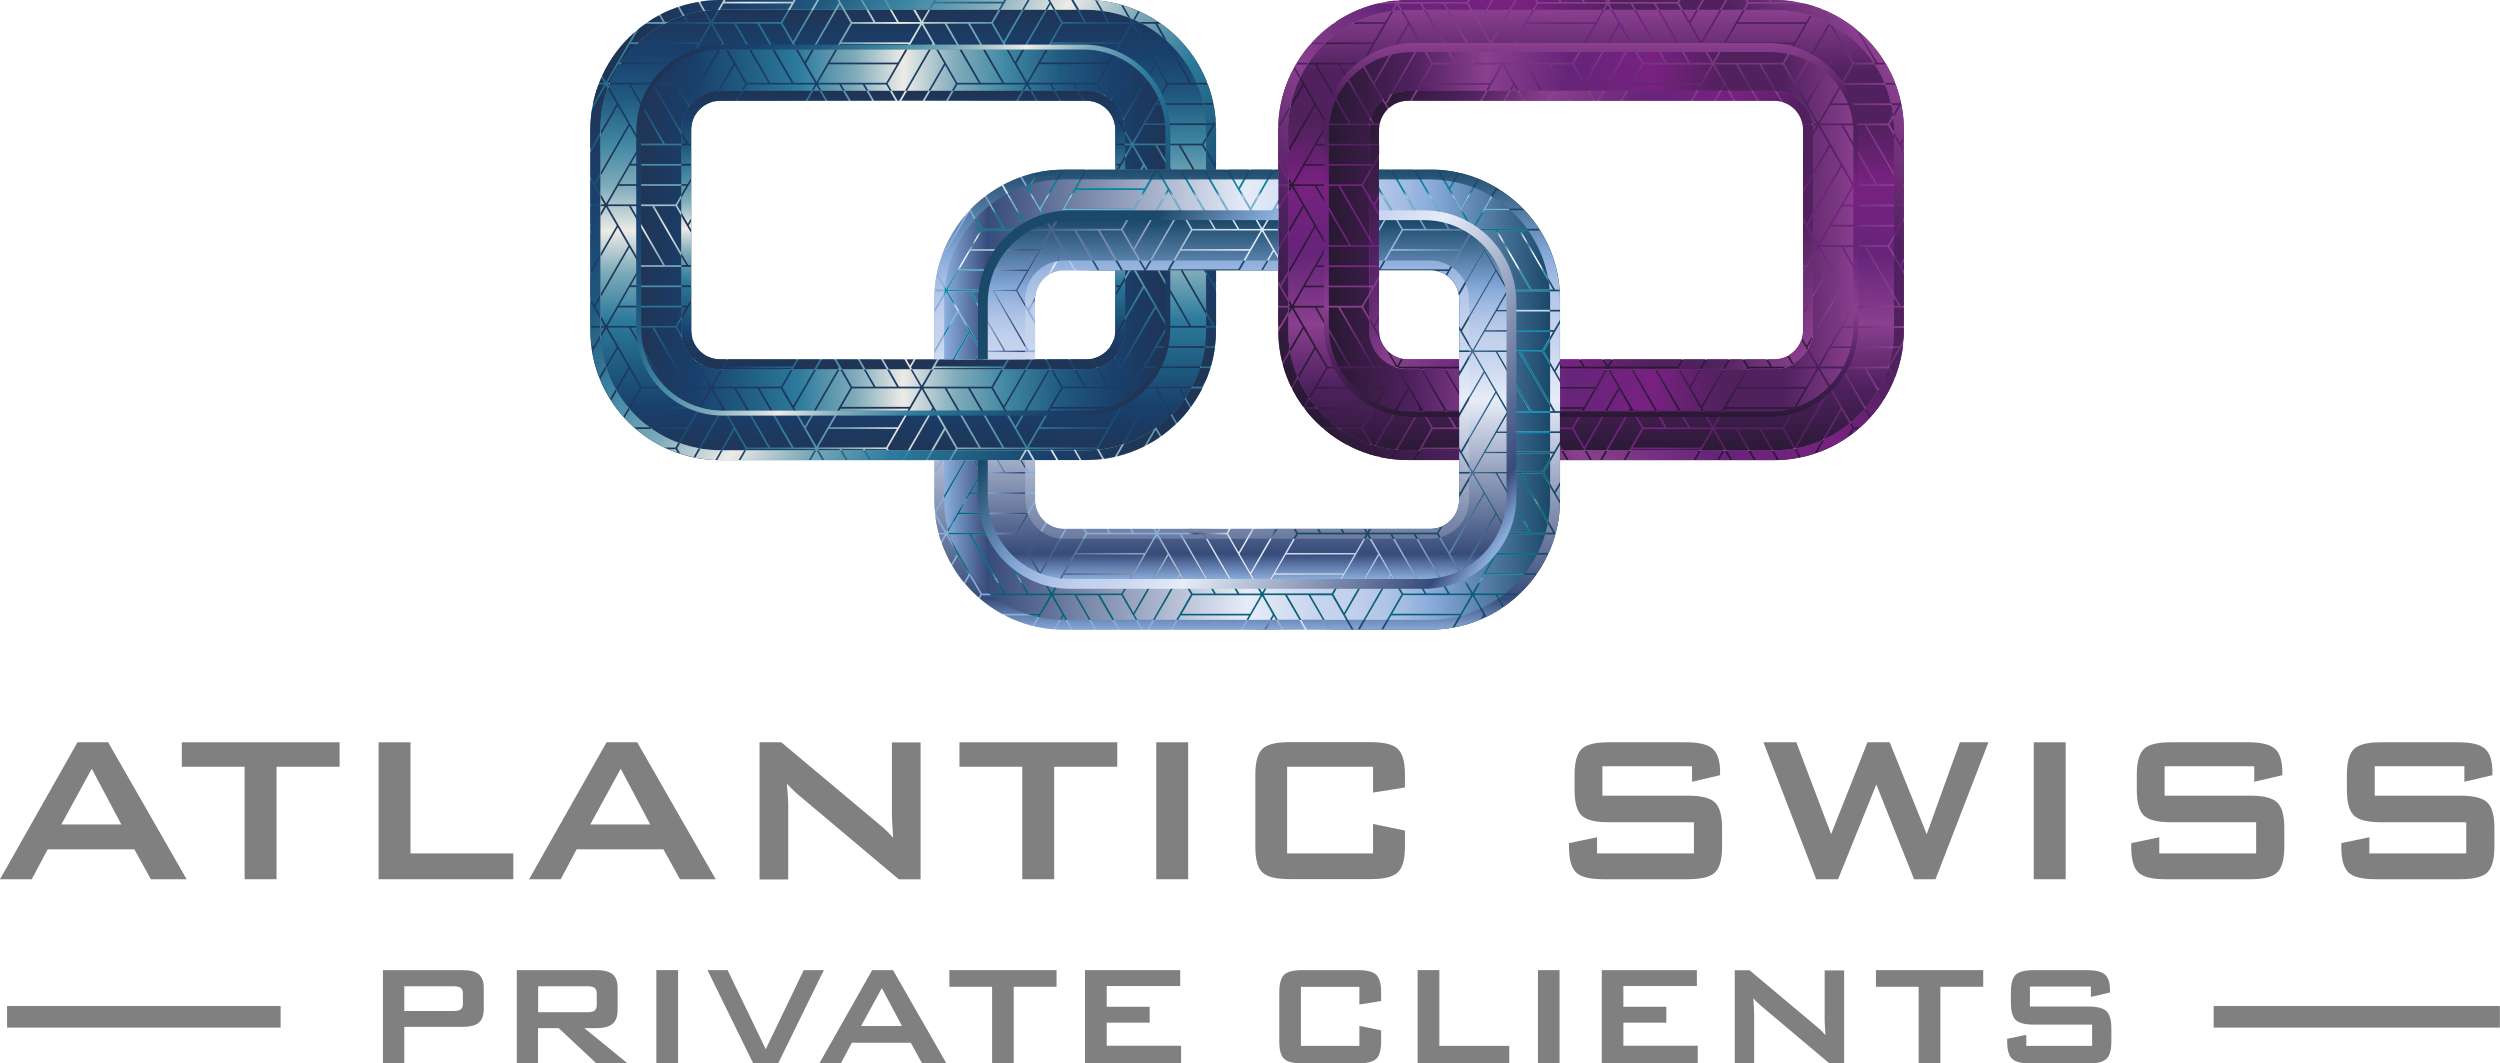 <?xml version="1.0" encoding="UTF-8"?>
<svg id="Layer_2" data-name="Layer 2" xmlns="http://www.w3.org/2000/svg" xmlns:xlink="http://www.w3.org/1999/xlink" viewBox="0 0 201.34 85.64">
  <defs>
    <style>
      .cls-1 {
        fill: url(#Gold_17);
      }

      .cls-2 {
        fill: url(#Blue_01);
      }

      .cls-3 {
        fill: url(#linear-gradient-2);
      }

      .cls-4 {
        fill: gray;
      }

      .cls-5 {
        fill: url(#linear-gradient-10);
      }

      .cls-6 {
        fill: url(#Red_01);
      }

      .cls-7 {
        fill: url(#Blue_Chrome_01-4);
      }

      .cls-8 {
        fill: url(#Blue_01-2);
      }

      .cls-9 {
        fill: url(#Blue_01-7);
      }

      .cls-10 {
        fill: none;
      }

      .cls-11 {
        fill: url(#linear-gradient-4);
      }

      .cls-12 {
        fill: url(#Blue_01-6);
      }

      .cls-13 {
        fill: url(#Blue_01-3);
      }

      .cls-14 {
        fill: url(#linear-gradient-3);
      }

      .cls-15 {
        fill: url(#Blue_Marble);
      }

      .cls-16 {
        fill: url(#linear-gradient-5);
      }

      .cls-17 {
        fill: url(#Blue_01-4);
      }

      .cls-18 {
        fill: url(#Blue_Chrome_01);
      }

      .cls-19 {
        fill: url(#Gold_17-3);
      }

      .cls-20 {
        fill: url(#Red_01-2);
      }

      .cls-21 {
        fill: url(#linear-gradient-8);
      }

      .cls-22 {
        fill: url(#Blue_01-5);
      }

      .cls-23 {
        fill: url(#Gold_17-2);
      }

      .cls-24 {
        fill: url(#linear-gradient-7);
      }

      .cls-25 {
        fill: url(#linear-gradient-9);
      }

      .cls-26 {
        fill: url(#linear-gradient-11);
      }

      .cls-27 {
        fill: url(#linear-gradient-6);
      }

      .cls-28 {
        fill: url(#Red_01-3);
      }

      .cls-29 {
        fill: url(#Blue_Chrome_01-2);
      }

      .cls-30 {
        fill: url(#Blue_01-8);
      }

      .cls-31 {
        fill: url(#Blue_Chrome_01-3);
      }

      .cls-32 {
        fill: url(#linear-gradient);
      }

      .cls-33 {
        fill: url(#Blue_Chrome_01-5);
      }
    </style>
    <linearGradient id="Red_01" data-name="Red 01" x1="93.88" y1="21.82" x2="93.88" y2="13.66" gradientUnits="userSpaceOnUse">
      <stop offset="0" stop-color="#581a19"/>
      <stop offset=".14" stop-color="#b11917"/>
      <stop offset=".31" stop-color="#801620"/>
      <stop offset=".35" stop-color="#661414"/>
      <stop offset=".45" stop-color="#8c1914"/>
      <stop offset=".63" stop-color="#d41116"/>
      <stop offset=".7" stop-color="#ab1216"/>
      <stop offset=".79" stop-color="#791416"/>
      <stop offset=".83" stop-color="#661517"/>
      <stop offset=".88" stop-color="#571a1a"/>
      <stop offset=".92" stop-color="#6f1516"/>
      <stop offset=".97" stop-color="#551b18"/>
      <stop offset="1" stop-color="#4a2121"/>
    </linearGradient>
    <linearGradient id="Red_01-2" data-name="Red 01" x1="93.95" y1="17.71" x2="97.14" y2="17.71" xlink:href="#Red_01"/>
    <linearGradient id="Red_01-3" data-name="Red 01" x1="90.63" y1="17.71" x2="93.98" y2="17.71" xlink:href="#Red_01"/>
    <linearGradient id="Blue_01" data-name="Blue 01" x1="72.74" y1="32.96" x2="72.74" y2="4.09" gradientUnits="userSpaceOnUse">
      <stop offset="0" stop-color="#203555"/>
      <stop offset=".1" stop-color="#193e6b"/>
      <stop offset=".2" stop-color="#1f5c80"/>
      <stop offset=".3" stop-color="#2c7a9c"/>
      <stop offset=".41" stop-color="#80acba"/>
      <stop offset=".5" stop-color="#edebe7"/>
      <stop offset=".6" stop-color="#80acba"/>
      <stop offset=".7" stop-color="#3e86a2"/>
      <stop offset=".8" stop-color="#20597f"/>
      <stop offset=".9" stop-color="#19406d"/>
      <stop offset="1" stop-color="#1f3455"/>
    </linearGradient>
    <linearGradient id="Gold_17" data-name="Gold 17" x1="126.18" y1="36.2" x2="117" y2="29.81" gradientUnits="userSpaceOnUse">
      <stop offset="0" stop-color="#935818"/>
      <stop offset=".03" stop-color="#965b19"/>
      <stop offset=".06" stop-color="#9f6119"/>
      <stop offset=".28" stop-color="#f6a511"/>
      <stop offset=".43" stop-color="#f6a511"/>
      <stop offset=".58" stop-color="#bc7417"/>
      <stop offset=".63" stop-color="#b06918"/>
      <stop offset=".75" stop-color="#784d17"/>
      <stop offset=".84" stop-color="#784d17"/>
      <stop offset=".98" stop-color="#875117"/>
      <stop offset="1" stop-color="#915418"/>
    </linearGradient>
    <linearGradient id="linear-gradient" x1="128.14" y1="36.88" x2="128.14" y2="-.07" gradientUnits="userSpaceOnUse">
      <stop offset="0" stop-color="#2a1934"/>
      <stop offset=".15" stop-color="#4f215f"/>
      <stop offset=".29" stop-color="#8a3f8f"/>
      <stop offset=".45" stop-color="#662479"/>
      <stop offset=".61" stop-color="#782181"/>
      <stop offset=".74" stop-color="#51215e"/>
      <stop offset=".86" stop-color="#50215e"/>
      <stop offset="1" stop-color="#8a3f8f"/>
    </linearGradient>
    <linearGradient id="Gold_17-2" data-name="Gold 17" x1="121.57" y1="36.25" x2="121.57" y2="33.13" xlink:href="#Gold_17"/>
    <linearGradient id="linear-gradient-2" x1="104.18" y1="18.53" x2="152.37" y2="18.53" xlink:href="#linear-gradient"/>
    <linearGradient id="linear-gradient-3" x1="128.14" y1="29.61" x2="128.14" y2="7.34" xlink:href="#linear-gradient"/>
    <linearGradient id="Gold_17-3" data-name="Gold 17" x1="117.57" y1="31.41" x2="125.63" y2="31.41" xlink:href="#Gold_17"/>
    <linearGradient id="linear-gradient-4" x1="128.14" y1="33.09" x2="128.14" y2="3.81" xlink:href="#linear-gradient"/>
    <linearGradient id="Blue_Chrome_01" data-name="Blue Chrome 01" x1="92.17" y1="37.78" x2="97.2" y2="34.38" gradientUnits="userSpaceOnUse">
      <stop offset="0" stop-color="#89acdb"/>
      <stop offset=".07" stop-color="#374b7a"/>
      <stop offset=".5" stop-color="#e6ecf8"/>
      <stop offset=".62" stop-color="#c7d4ee"/>
      <stop offset=".67" stop-color="#c3d1ec"/>
      <stop offset=".71" stop-color="#b7c9e8"/>
      <stop offset=".76" stop-color="#a3bce2"/>
      <stop offset=".81" stop-color="#87a9d9"/>
      <stop offset=".81" stop-color="#86a9d9"/>
      <stop offset="1" stop-color="#1b4969"/>
    </linearGradient>
    <linearGradient id="Blue_01-2" data-name="Blue 01" x1="55.3" y1="18.53" x2="90.6" y2="18.53" xlink:href="#Blue_01"/>
    <linearGradient id="Blue_Marble" data-name="Blue Marble" x1="100.44" y1="49.77" x2="100.44" y2="14.4" gradientUnits="userSpaceOnUse">
      <stop offset="0" stop-color="#006476"/>
      <stop offset=".06" stop-color="#006476"/>
      <stop offset=".07" stop-color="#006476"/>
      <stop offset=".07" stop-color="#04677a"/>
      <stop offset=".08" stop-color="#117085"/>
      <stop offset=".08" stop-color="#278099"/>
      <stop offset=".08" stop-color="#4696b4"/>
      <stop offset=".09" stop-color="#6db2d7"/>
      <stop offset=".09" stop-color="#6eb3d8"/>
      <stop offset=".09" stop-color="#6eb3d8"/>
      <stop offset=".09" stop-color="#6eb3d8"/>
      <stop offset=".09" stop-color="#64add0"/>
      <stop offset=".09" stop-color="#459bb8"/>
      <stop offset=".1" stop-color="#2c8ca5"/>
      <stop offset=".1" stop-color="#188195"/>
      <stop offset=".1" stop-color="#0a798b"/>
      <stop offset=".11" stop-color="#027484"/>
      <stop offset=".11" stop-color="#007383"/>
      <stop offset=".2" stop-color="#007383"/>
      <stop offset=".21" stop-color="#198db2"/>
      <stop offset=".22" stop-color="#198db2"/>
      <stop offset=".22" stop-color="#006c75"/>
      <stop offset=".24" stop-color="#016d76"/>
      <stop offset=".25" stop-color="#08717a"/>
      <stop offset=".25" stop-color="#147981"/>
      <stop offset=".26" stop-color="#26848c"/>
      <stop offset=".26" stop-color="#3c9399"/>
      <stop offset=".26" stop-color="#489ba1"/>
      <stop offset=".27" stop-color="#489ba1"/>
      <stop offset=".27" stop-color="#3b9299"/>
      <stop offset=".27" stop-color="#25848b"/>
      <stop offset=".27" stop-color="#147981"/>
      <stop offset=".28" stop-color="#08717a"/>
      <stop offset=".28" stop-color="#016d76"/>
      <stop offset=".3" stop-color="#006c75"/>
      <stop offset=".38" stop-color="#006c75"/>
      <stop offset=".38" stop-color="#008fba"/>
      <stop offset=".48" stop-color="#008fba"/>
      <stop offset=".49" stop-color="#007a91"/>
      <stop offset=".57" stop-color="#007a91"/>
      <stop offset=".58" stop-color="#0085a6"/>
      <stop offset=".66" stop-color="#0085a6"/>
      <stop offset=".67" stop-color="#73b8df"/>
      <stop offset=".7" stop-color="#73b8df"/>
      <stop offset=".7" stop-color="#c4d7f0"/>
      <stop offset=".71" stop-color="#c4d7f0"/>
      <stop offset=".72" stop-color="#0087a1"/>
      <stop offset=".79" stop-color="#379eaa"/>
      <stop offset=".8" stop-color="#f3f9fa"/>
      <stop offset=".83" stop-color="#f3f9fa"/>
      <stop offset=".85" stop-color="#2f7f8e"/>
      <stop offset=".86" stop-color="#d9e4e6"/>
      <stop offset=".87" stop-color="#d9e4e6"/>
      <stop offset=".88" stop-color="#007f8a"/>
      <stop offset=".92" stop-color="#007f8a"/>
      <stop offset=".93" stop-color="#6fb6d1"/>
      <stop offset=".95" stop-color="#6fb6d1"/>
      <stop offset=".96" stop-color="#b1d2f0"/>
      <stop offset=".96" stop-color="#b1d2f0"/>
      <stop offset=".97" stop-color="#00869e"/>
      <stop offset="1" stop-color="#00869e"/>
    </linearGradient>
    <linearGradient id="Blue_01-3" data-name="Blue 01" x1="48.15" y1="18.53" x2="96.95" y2="18.53" xlink:href="#Blue_01"/>
    <linearGradient id="Blue_01-4" data-name="Blue 01" x1="50.22" y1="33.75" x2="95.26" y2="3.3" xlink:href="#Blue_01"/>
    <linearGradient id="Blue_Chrome_01-2" data-name="Blue Chrome 01" x1="79.35" y1="32.18" x2="121.71" y2="32.18" xlink:href="#Blue_Chrome_01"/>
    <linearGradient id="linear-gradient-5" x1="72.74" y1="36.53" x2="72.74" y2=".69" gradientUnits="userSpaceOnUse">
      <stop offset="0" stop-color="#203555"/>
      <stop offset=".1" stop-color="#193e6b"/>
      <stop offset=".2" stop-color="#1f5c80"/>
      <stop offset=".3" stop-color="#2c7a9c"/>
      <stop offset=".41" stop-color="#80acba"/>
      <stop offset=".5" stop-color="#edebe7"/>
      <stop offset=".6" stop-color="#80acba"/>
      <stop offset=".7" stop-color="#3e86a2"/>
      <stop offset=".8" stop-color="#20597f"/>
      <stop offset=".9" stop-color="#19406d"/>
      <stop offset="1" stop-color="#1f3455"/>
    </linearGradient>
    <linearGradient id="Blue_01-5" data-name="Blue 01" x1="51.55" y1="18.53" x2="93.9" y2="18.53" xlink:href="#Blue_01"/>
    <linearGradient id="Blue_01-6" data-name="Blue 01" x1="72.74" y1="29.21" x2="72.74" y2="7.54" xlink:href="#Blue_01"/>
    <linearGradient id="Blue_01-7" data-name="Blue 01" x1="93.63" y1="34.18" x2="51.45" y2="2.57" xlink:href="#Blue_01"/>
    <linearGradient id="Blue_01-8" data-name="Blue 01" x1="91.93" y1="31.51" x2="53.47" y2="5.49" xlink:href="#Blue_01"/>
    <linearGradient id="linear-gradient-6" x1="128.14" y1="36.44" x2="128.14" y2=".79" xlink:href="#linear-gradient"/>
    <linearGradient id="linear-gradient-7" x1="107.5" y1="18.53" x2="149.5" y2="18.53" gradientUnits="userSpaceOnUse">
      <stop offset="0" stop-color="#2a1934"/>
      <stop offset=".15" stop-color="#4f215f"/>
      <stop offset=".29" stop-color="#8a3f8f"/>
      <stop offset=".45" stop-color="#662479"/>
      <stop offset=".61" stop-color="#782181"/>
      <stop offset=".74" stop-color="#51215e"/>
      <stop offset=".86" stop-color="#50215e"/>
      <stop offset="1" stop-color="#8a3f8f"/>
    </linearGradient>
    <linearGradient id="linear-gradient-8" x1="106.41" y1="34.27" x2="149.87" y2="2.78" xlink:href="#linear-gradient"/>
    <linearGradient id="linear-gradient-9" x1="111.12" y1="8.17" x2="145.11" y2="28.85" xlink:href="#linear-gradient"/>
    <linearGradient id="Blue_Chrome_01-3" data-name="Blue Chrome 01" x1="100.44" y1="50.82" x2="100.44" y2="13.38" xlink:href="#Blue_Chrome_01"/>
    <linearGradient id="linear-gradient-10" x1="128.14" y1="33.48" x2="128.14" y2="3.48" xlink:href="#linear-gradient"/>
    <linearGradient id="linear-gradient-11" x1="100.44" y1="46.64" x2="100.44" y2="17.79" gradientUnits="userSpaceOnUse">
      <stop offset="0" stop-color="#89acdb"/>
      <stop offset=".07" stop-color="#374b7a"/>
      <stop offset=".5" stop-color="#e6ecf8"/>
      <stop offset=".62" stop-color="#c7d4ee"/>
      <stop offset=".67" stop-color="#c3d1ec"/>
      <stop offset=".71" stop-color="#b7c9e8"/>
      <stop offset=".76" stop-color="#a3bce2"/>
      <stop offset=".81" stop-color="#87a9d9"/>
      <stop offset=".81" stop-color="#86a9d9"/>
      <stop offset="1" stop-color="#1b4969"/>
    </linearGradient>
    <linearGradient id="Blue_Chrome_01-4" data-name="Blue Chrome 01" x1="76.15" y1="32.18" x2="124.74" y2="32.18" xlink:href="#Blue_Chrome_01"/>
    <linearGradient id="Blue_Chrome_01-5" data-name="Blue Chrome 01" x1="119.4" y1="45.71" x2="88.67" y2="23.78" xlink:href="#Blue_Chrome_01"/>
  </defs>
  <g id="Email_Sig" data-name="Email Sig">
    <g>
      <g>
        <path class="cls-6" d="M89.82,13.66v8.11h8.11v-8.11h-8.11Z"/>
        <path class="cls-20" d="M93.98,13.66v8.11h3.17v-8.11h-3.17Z"/>
        <path class="cls-10" d="M90.61,13.66v8.11h-.79v4.84c0,1.29-1.04,2.33-2.33,2.33h-29.49c-1.29,0-2.33-1.05-2.33-2.33V10.45c0-1.29,1.05-2.33,2.33-2.33h29.49c1.29,0,2.33,1.05,2.33,2.33v3.21h.79Z"/>
        <path class="cls-28" d="M90.61,13.66v8.11h3.36v-8.11h-3.36Z"/>
        <path class="cls-2" d="M90.61,13.66v-3.21c0-1.72-1.4-3.13-3.13-3.13h-29.49c-1.72,0-3.13,1.4-3.13,3.13v16.16c0,1.72,1.4,3.13,3.13,3.13h29.49c1.73,0,3.13-1.4,3.13-3.13v-4.84h3.36v4.84c0,3.58-2.91,6.49-6.49,6.49h-29.49c-3.58,0-6.49-2.91-6.49-6.49V10.45c0-3.58,2.91-6.49,6.49-6.49h29.49c3.58,0,6.49,2.91,6.49,6.49v3.21h-3.36Z"/>
        <path class="cls-1" d="M117.52,28.94v8.11h8.11v-8.11h-8.11Z"/>
        <path class="cls-32" d="M153.33,10.45v16.16c0,5.76-4.68,10.45-10.45,10.45h-17.25v-.79h17.25c5.33,0,9.65-4.32,9.65-9.65V10.45c0-5.33-4.32-9.65-9.65-9.65h-29.49c-5.33,0-9.65,4.32-9.65,9.65v16.16c0,5.33,4.32,9.65,9.65,9.65h4.13v.79h-4.13c-5.76,0-10.45-4.69-10.45-10.45V10.45C102.95,4.68,107.63,0,113.39,0h29.49C148.64,0,153.33,4.68,153.33,10.45Z"/>
        <path class="cls-23" d="M117.52,33.09v3.17h8.11v-3.17h-8.11Z"/>
        <path class="cls-3" d="M152.54,10.45v16.16c0,5.33-4.32,9.65-9.65,9.65h-17.25v-3.17h17.25c3.58,0,6.49-2.91,6.49-6.49V10.45c0-3.58-2.91-6.49-6.49-6.49h-29.49c-3.58,0-6.49,2.91-6.49,6.49v16.16c0,3.58,2.91,6.49,6.49,6.49h4.13v3.17h-4.13c-5.33,0-9.65-4.32-9.65-9.65V10.45c0-5.33,4.32-9.65,9.65-9.65h29.49c5.33,0,9.65,4.32,9.65,9.65Z"/>
        <path class="cls-14" d="M146.01,10.45v16.16c0,1.72-1.4,3.13-3.13,3.13h-17.25v-.79h17.25c1.29,0,2.33-1.05,2.33-2.33V10.45c0-1.29-1.04-2.33-2.33-2.33h-29.49c-1.29,0-2.33,1.05-2.33,2.33v16.16c0,1.29,1.05,2.33,2.33,2.33h4.13v.79h-4.13c-1.72,0-3.13-1.4-3.13-3.13V10.45c0-1.72,1.4-3.13,3.13-3.13h29.49c1.73,0,3.13,1.4,3.13,3.13Z"/>
        <path class="cls-19" d="M117.52,29.73v3.36h8.11v-3.36h-8.11Z"/>
        <path class="cls-11" d="M149.37,10.45v16.16c0,3.58-2.91,6.49-6.49,6.49h-17.25v-3.36h17.25c1.73,0,3.13-1.4,3.13-3.13V10.45c0-1.72-1.4-3.13-3.13-3.13h-29.49c-1.72,0-3.13,1.4-3.13,3.13v16.16c0,1.72,1.4,3.13,3.13,3.13h4.13v3.36h-4.13c-3.58,0-6.49-2.91-6.49-6.49V10.45c0-3.58,2.91-6.49,6.49-6.49h29.49c3.58,0,6.49,2.91,6.49,6.49Z"/>
        <path class="cls-18" d="M85.69,13.66c-5.76,0-10.45,4.68-10.45,10.45v4.84h8.11v-4.84c0-1.29,1.05-2.33,2.33-2.33h17.25v-8.11h-17.25ZM115.18,13.66h-4.13v8.11h4.13c1.29,0,2.33,1.05,2.33,2.33v16.16c0,1.29-1.04,2.33-2.33,2.33h-29.49c-1.29,0-2.33-1.05-2.33-2.33v-3.21h-8.11v3.21c0,5.76,4.68,10.45,10.45,10.45h29.49c5.76,0,10.45-4.69,10.45-10.45v-16.16c0-5.76-4.68-10.45-10.45-10.45Z"/>
        <path class="cls-8" d="M89.82,13.66v-3.21c0-1.29-1.04-2.33-2.33-2.33h-29.49c-1.29,0-2.33,1.05-2.33,2.33v16.16c0,1.29,1.05,2.33,2.33,2.33h29.49c1.29,0,2.33-1.05,2.33-2.33v-4.84h.79v4.84c0,1.72-1.4,3.13-3.13,3.13h-29.49c-1.72,0-3.13-1.4-3.13-3.13V10.45c0-1.72,1.4-3.13,3.13-3.13h29.49c1.73,0,3.13,1.4,3.13,3.13v3.21h-.79Z"/>
        <path class="cls-15" d="M85.69,14.45c-5.33,0-9.65,4.32-9.65,9.65v4.84h3.17v-4.84c0-3.58,2.91-6.49,6.49-6.49h17.25v-3.17h-17.25ZM115.18,14.45h-4.13v3.17h4.13c3.58,0,6.49,2.91,6.49,6.49v16.16c0,3.58-2.91,6.49-6.49,6.49h-29.49c-3.58,0-6.49-2.91-6.49-6.49v-3.21h-3.17v3.21c0,5.33,4.32,9.65,9.65,9.65h29.49c5.33,0,9.65-4.32,9.65-9.65v-16.16c0-5.33-4.32-9.65-9.65-9.65Z"/>
        <path class="cls-13" d="M93.98,13.66v-3.21c0-3.58-2.91-6.49-6.49-6.49h-29.49c-3.58,0-6.49,2.91-6.49,6.49v16.16c0,3.58,2.91,6.49,6.49,6.49h29.49c3.58,0,6.49-2.91,6.49-6.49v-4.84h3.17v4.84c0,5.33-4.32,9.65-9.65,9.65h-29.49c-5.33,0-9.65-4.32-9.65-9.65V10.45c0-5.33,4.32-9.65,9.65-9.65h29.49c5.33,0,9.65,4.32,9.65,9.65v3.21h-3.17Z"/>
        <path class="cls-17" d="M97.14,13.66v-3.21c0-5.33-4.32-9.65-9.65-9.65h-29.49c-5.33,0-9.65,4.32-9.65,9.65v16.16c0,5.33,4.32,9.65,9.65,9.65h29.49c5.33,0,9.65-4.32,9.65-9.65v-4.84h.79v4.84c0,5.76-4.68,10.45-10.45,10.45h-29.49c-5.76,0-10.45-4.69-10.45-10.45V10.45C47.55,4.68,52.24,0,58,0h29.49C93.25,0,97.93,4.68,97.93,10.45v3.21h-.79Z"/>
        <path class="cls-10" d="M118.31,24.1v16.16c0,1.72-1.4,3.13-3.13,3.13h-29.49c-1.72,0-3.13-1.4-3.13-3.13v-3.21h4.92c5.76,0,10.45-4.69,10.45-10.45v-4.84h-8.11v4.84c0,1.29-1.04,2.33-2.33,2.33h-4.92v-4.84c0-1.72,1.4-3.13,3.13-3.13h17.25v5.63c0,5.76,4.68,10.45,10.45,10.45h4.13v-8.11h-4.13c-1.29,0-2.33-1.05-2.33-2.33v-5.63h4.13c1.73,0,3.13,1.4,3.13,3.13Z"/>
        <path class="cls-29" d="M85.69,17.62c-3.58,0-6.49,2.91-6.49,6.49v4.84h3.36v-4.84c0-1.72,1.4-3.13,3.13-3.13h17.25v-3.36h-17.25ZM115.18,17.62h-4.13v3.36h4.13c1.73,0,3.13,1.4,3.13,3.13v16.16c0,1.72-1.4,3.13-3.13,3.13h-29.49c-1.72,0-3.13-1.4-3.13-3.13v-3.21h-3.36v3.21c0,3.58,2.91,6.49,6.49,6.49h29.49c3.58,0,6.49-2.91,6.49-6.49v-16.16c0-3.58-2.91-6.49-6.49-6.49Z"/>
        <path class="cls-16" d="M85.01.79h1.72l.57.98h-1.72l-.57-.98ZM89.19,1.77l-.52-.91c-.39-.05-.78-.07-1.18-.07h-.59l.57.98h1.72ZM72.31,34.41l.76-1.31h-5.49l-.76,1.31h5.49ZM74.92.79l-.57.98h5.49l.57-.98h-5.49ZM74.24,1.7l.53-.91h-1.05l.53.91ZM91.07,1.91h-5.49l-.86,1.49h5.49l.86-1.49ZM80.77,3.51l-.92-1.6h-1.72l1.18,2.05h1.72l-.26-.45h0ZM68.62,1.77h1.72l-.57-.98h-1.72l.57.98ZM84.64,3.54l-.24.41h3.09c.77,0,1.5.14,2.18.39l.46-.8h-5.49ZM82.49,33.09h-1.43l.72,1.24.72-1.24ZM78.83,36.04l-1.7-2.94h-1.72l1.7,2.94h1.72ZM80.71,36.04l-1.7-2.94h-1.72l1.7,2.94h1.72ZM90.44,32.38c-.3.16-.62.29-.95.4h.72l.23-.4ZM89.27,34.41l.86-1.49h-1.14c-.48.12-.98.18-1.5.18h-2.95l-.76,1.31h5.49ZM81.19,3.96h1.17l1.83-3.17h-1.72l-1.55,2.68.28.48ZM49.86,14.83h1.64v-1.49h-.78l-.86,1.49ZM51.51,13.19v-1.22l-.7,1.22h.7ZM52.58,6.89l-.05-.08h-1.72l.99,1.72c.18-.59.45-1.14.78-1.64ZM48.92,16.46h2.59v-1.49h-1.72l-.86,1.49ZM51.51,16.6h-.7l.7,1.22v-1.22ZM49.86,24.62h1.64v-1.49h-.78l-.86,1.49ZM51.51,22.98v-1.22l-.7,1.22h.7ZM63.81,3.51l-.92-1.6h-1.72l1.18,2.05h1.72l-.26-.45h0ZM58,.79s-.02,0-.03,0l-.57.98h5.49l.57-.98h-5.46ZM57.28,1.7l.52-.91c-.34,0-.68.03-1.01.07l.48.84ZM64.23,3.96h1.17l1.83-3.17h-1.72l-1.55,2.68.28.48ZM54.99,1.27c-.42.14-.84.31-1.23.5h1.52l-.29-.5ZM56.3,3.41l.86-1.49h-3.68c-.76.4-1.46.91-2.09,1.49h4.9ZM54.23,5.17h-4.32c-.31.47-.58.97-.8,1.49h3.62c.41-.58.92-1.08,1.5-1.49ZM91.73,1.77c-.11-.05-.22-.1-.33-.15l-.09.15h.42ZM89.35,1.77h1.72l-.22-.38c-.64-.24-1.32-.41-2.02-.51l.51.89ZM60.15,36.17l-.05.08h5.49l.05-.08h-5.49ZM55.44,1.77h1.72l-.51-.89c-.52.07-1.03.19-1.53.34l.32.55ZM72.39,1.77h1.72l-.57-.98h-1.72l.57.98ZM58,33.09c-.55,0-1.09-.08-1.6-.21l-1.63,2.82c.48.17.98.3,1.5.4l1.74-3.01h0ZM65.53,33.09h-1.43l.72,1.24.72-1.24ZM55.74,4.37l.48-.83h-4.97c-.46.45-.89.95-1.25,1.49h4.42c.41-.27.85-.49,1.32-.67ZM55.28,34.54h-2.77c.66.45,1.37.83,2.13,1.11l.64-1.11ZM51.51,11.7v-.14l-.82-1.42-2.34,4.06v1.39l.46.8,2.71-4.69ZM51.51,21.49v-.14l-.82-1.42-2.34,4.06v1.39l.46.8,2.71-4.69ZM48.92,26.25h2.59v-1.49h-1.72l-.86,1.49ZM93.98,13.33v.33h.19l-.19-.33ZM86.44,36.17h-1.72l.05.08h1.72l-.05-.08ZM69.49,36.17h-1.72l.05.08h1.72l-.05-.08ZM90.52,35.77c.87-.29,1.68-.69,2.42-1.2l.06-.1-.86-1.49-1.61,2.79ZM73.23,33.09l-1.74,3.01.09.15h1.55l1.83-3.17h-1.72ZM73.1,3.96h1.72l.28-.48-.15-.26-.71-1.23-1.14,1.98ZM74.36,1.91l1.18,2.05h1.72l-1.18-2.05h-1.72ZM59.28,1.91l1.18,2.05h1.72l-1.18-2.05h-1.72ZM62.03,36.04h1.72l-1.7-2.94h-1.72l1.7,2.94ZM76.24,1.91l1.18,2.05h1.72l-1.18-2.05h-1.72ZM57.4,1.91l1.18,2.05h1.72l-1.18-2.05h-1.72ZM55.94,4.3c.6-.2,1.25-.32,1.92-.33l.28-.49-.86-1.49-1.34,2.31ZM67.28,3.96l1.22-2.11-.61-1.05h-.51l-1.83,3.17h1.72ZM58.02,3.96h.4l-.2-.34-.2.34ZM72.23,1.77l-.57-.98h-1.72l.57.98h1.72ZM84.24,3.96l1.22-2.11-.61-1.05h-.51l-1.83,3.17h1.72ZM67.76,3.41h5.49l.86-1.49h-5.49l-.86,1.49ZM67.68,3.54l-.24.41h5.49l.24-.41h-5.49ZM74.98,3.96h.4l-.2-.34-.2.34ZM63.87,3.34l1.47-2.54h-1.72l-.61,1.05.86,1.49ZM97.14,21.8v-.03h-.02l.02.03ZM95.08,11.7l1.13,1.96h.93v-1.37l-.34-.58h-1.72ZM97.14,25.06v-2.99l-.18-.3h-1.72l1.9,3.29ZM94.92,11.7h-.94v1.35l.35.61h1.72l-1.13-1.96ZM93.08,5.24l-.61,1.05c.36.43.66.91.9,1.43l.57-.99-.86-1.49ZM93.95,9.93h3.18c-.03-.51-.09-1.01-.2-1.49h-3.28c.16.48.25.98.3,1.49ZM97.14,10.45c0-.13,0-.25,0-.38h-3.17c0,.13.02.25.02.38v1.12h2.83l.34-.58v-.53ZM97.14,26.25v-.91l-2.06-3.57h-1.11v1.07l1.97,3.41h1.2ZM95.78,6.67l-2.09-3.61c-.52-.44-1.09-.82-1.7-1.15h-.69l2.75,4.76h1.72ZM95.08,31.28l.41.72c.16-.23.3-.47.44-.72h-.85ZM93.04,31.28h-1.06c-.14.14-.29.27-.44.39l1.6,2.77c.41-.3.8-.62,1.16-.98l-1.25-2.17ZM94.92,31.28h-1.72l1.2,2.07c.37-.38.71-.79,1.02-1.23l-.49-.84ZM95.78,26.25l-1.81-3.13v2.99l.08.14h1.72ZM93.28,29.51h3.41c.15-.48.27-.98.34-1.49h-3.22c-.12.53-.3,1.02-.54,1.49ZM50.61,29.58l-.86-1.49-.91,1.57c.2.59.45,1.15.75,1.69l1.02-1.77ZM48.34,25.66v.59h.34l-.34-.59ZM84.56,36.17h-1.72l.05.08h1.72l-.05-.08ZM96.37,6.67c-.54-1.27-1.35-2.4-2.35-3.33l1.92,3.33h.43ZM49.67,27.95l-.86-1.49-.44.76c.05.78.19,1.54.42,2.27l.89-1.53ZM94.06,26.39l-.08.14v.08c0,.44-.04.86-.13,1.27h3.21c.06-.42.09-.84.09-1.27v-.22h-3.08ZM94.06,6.81l-.62,1.07c.06.14.11.28.16.43h3.3c-.12-.51-.27-1.01-.47-1.49h-2.37ZM97.14,12.01v-.75l-.22.38.22.38ZM48.35,26.96l.33-.57h-.34v.22c0,.12,0,.24,0,.35ZM50.61,19.79l-.86-1.49-1.4,2.43v2.99l2.26-3.92ZM50.61,10l-.86-1.49-1.4,2.43v2.99l2.26-3.92ZM49.67,8.37l-.73-1.26c-.38,1.04-.59,2.17-.59,3.34v.21l1.32-2.29ZM48.34,15.87v.59h.34l-.34-.59ZM49.67,18.16l-.86-1.49-.46.8v2.99l1.32-2.29ZM48.68,16.6h-.34v.59l.34-.59ZM50.81,32.77h5.19c-.94-.31-1.79-.82-2.48-1.49h-1.84l-.86,1.49ZM76.98,36.11l-.86-1.49-.95,1.65h1.72l.09-.15ZM75.24,33.09h-.13l-1.83,3.17h1.72l1.03-1.79-.8-1.38ZM71.37,36.17h-1.72l.05.08h1.72l-.05-.08ZM81.71,34.51l-.82-1.41h-1.72l1.7,2.94h1.72l-.88-1.53h0ZM77.1,36.17l-.05.08h5.49l.05-.08h-5.49ZM84.37,33.09h-1.72l-.8,1.38.86,1.49,1.66-2.87ZM72.23,34.54h-5.49l-.14.24-.72,1.25h5.49l.86-1.49ZM58.29,33.09h-.13l-1.75,3.03c.52.09,1.05.13,1.59.13h.06l1.03-1.79-.8-1.38ZM67.42,33.09h-1.72l-.8,1.38.86,1.49,1.66-2.87ZM89.19,34.54h-5.49l-.14.24-.72,1.25h5.49l.86-1.49ZM51.51,26.61v-.22h-.7l.82,1.41c-.07-.39-.12-.79-.12-1.19ZM50.71,32.94c.48.55,1.01,1.04,1.6,1.47h3.04l.86-1.49h-5.49v.02ZM61.87,36.04l-1.7-2.94h-1.72l1.7,2.94h1.72ZM64.76,34.51l-.82-1.41h-1.72l1.7,2.94h1.72l-.88-1.53h0ZM51.51,10.45c0-.6.09-1.18.24-1.73l-1.1-1.91h-1.59s-.04.09-.05.14l2.51,4.34v-.84ZM50.62,32.83l.93-1.61-.86-1.49-1.02,1.77c.28.47.6.92.95,1.34ZM53.37,31.14c-.77-.79-1.34-1.78-1.64-2.88l-1.08-1.88h-1.72l2.75,4.76h1.7ZM51.51,18.09l-.86-1.49h-1.72l2.59,4.48v-2.99ZM59.16,34.61l-.95,1.65h1.72l.09-.15-.86-1.49ZM67.6,36.17h-1.72l.05.08h1.72l-.05-.08ZM82.71,36.24v.02s0,0,0,0v-.02ZM65.76,36.24v.02s0,0,0,0v-.02ZM80.83,3.34l1.47-2.54h-1.72l-.61,1.05.86,1.49ZM96.01,31.14c.25-.48.47-.98.64-1.49h-3.43c-.29.55-.66,1.05-1.1,1.49h3.89ZM92.13,3.61l-.89,1.55c.42.3.8.64,1.13,1.03l.62-1.08-.86-1.49ZM88.35,36.22l-.03-.04h-1.72l.05.08h.84c.29,0,.58-.02.87-.04ZM91.42,31.75c-.24.18-.49.35-.75.5l-2.22,3.85.06.1c.63-.07,1.24-.19,1.82-.37l1.73-2.99-.14-.24-.49-.85ZM91.19,1.98l-1.39,2.41c.47.18.92.41,1.33.69l.93-1.6-.15-.26-.71-1.23ZM91.06,1.48l.13.23.08-.14c-.07-.03-.14-.06-.21-.09Z"/>
        <path class="cls-22" d="M89.19,5.17l-.86,1.49h-5.49l.71-1.23.15-.26h5.49ZM60.15,6.67h1.72l-1.57-2.71h-1.72l1.57,2.71ZM82.55,29.73h-1.72l-.85,1.48.86,1.49,1.72-2.97ZM86.44,6.81h-1.72l.3.51h1.72l-.3-.51ZM74.96,29.82l.05-.09h-1.55l.77,1.34.72-1.25ZM86.6,6.81l.3.51h.59c.47,0,.91.11,1.3.29l-.46-.8h-1.72ZM84.56,6.81h-1.72l.3.51h1.72l-.3-.51ZM54.53,26.32l.35.61c-.01-.11-.02-.21-.02-.32v-.87l-.34.58ZM74.12,31.14l-.81-1.41h-1.72l.81,1.41h1.72ZM56.42,29.3c-.09-.05-.18-.11-.27-.18l.18.32.08-.14ZM54.87,17.11v-1.17l-.34.58.34.58ZM63.87,32.7l1.72-2.97h-1.72l-.85,1.48.86,1.49ZM72.23,31.14l-.81-1.41h-1.72l.81,1.41h1.72ZM89.67,4.34c-.68-.25-1.42-.39-2.18-.39h-3.09l-.62,1.08h5.49l.4-.69ZM54.87,10.45c0-.68.22-1.31.59-1.82l-.13-.22h0s-.92-1.6-.92-1.6h-1.72l2.18,3.78v-.14ZM55.28,5.17h-1.05c-.58.41-1.08.92-1.5,1.49h1.68l.86-1.49ZM51.51,14.83h3.36v-1.49h-3.36v1.49ZM55.36,5.04l.39-.67c-.47.17-.91.4-1.32.67h.94ZM54.87,15.67v-.7h-3.36v1.49h2.91l.46-.79ZM54.87,17.39l-.46-.79h-1.72l2.18,3.78v-2.99ZM64.82,4.97l.58-1.01h-1.17l.58,1.01ZM81.77,4.97l.58-1.01h-1.17l.58,1.01ZM55.4,8.23l2.46-4.27c-.67.01-1.31.13-1.92.33l-1.41,2.44.86,1.49ZM71.83,7.32h1.05l1.94-3.36h-1.72l-1.61,2.78.34.58ZM65.76,6.6l1.53-2.64h-1.72l-.66,1.15.86,1.49ZM82.71,6.6l1.53-2.64h-1.72l-.66,1.15.86,1.49ZM59.16,5.24l-1.2,2.08s.02,0,.03,0h1.69l.34-.58-.86-1.49ZM80.66,29.73h-5.49l-.09.16-.72,1.25h5.49l.81-1.41ZM66.59,5.44l-.71,1.23h5.49l.86-1.49h-5.49l-.15.26ZM80.87,6.67h1.72l-.88-1.53h0s-.68-1.18-.68-1.18h-1.72l1.57,2.71ZM63.91,6.67h1.72l-.88-1.53h0s-.68-1.18-.68-1.18h-1.72l1.57,2.71ZM72.31,5.04l.62-1.08h-5.49l-.62,1.08h5.49ZM57.8,7.33l1.28-2.22-.66-1.15h-.4l-2.55,4.41.08.13c.54-.67,1.34-1.12,2.25-1.17ZM77.96,31.28h-1.72l1.05,1.81h1.72l-1.05-1.81ZM51.51,11.56v.14l.04-.07-.04-.07ZM51.51,21.35v.14l.04-.07-.04-.07ZM90.46,9.49l1.91-3.31c-.34-.38-.72-.73-1.13-1.03l-1.7,2.94c.42.37.74.85.92,1.4ZM85.58,31.28l-.86,1.49h4.77c.33-.11.64-.24.95-.4l.63-1.1h-5.49ZM84.53,33.09h2.95c.52,0,1.02-.07,1.5-.18h-4.35l-.11.18ZM56.39,32.89c.51.13,1.05.21,1.6.21h0l.15-.25-.86-1.49-.89,1.54ZM77.42,3.96l1.57,2.71h1.72l-1.57-2.71h-1.72ZM69.65,6.81l.3.51h1.72l-.3-.51h-1.72ZM74.76,7.32l1.28-2.21-.66-1.15h-.4l-1.94,3.36h1.72ZM66.17,7.32h1.72l-.3-.51h-1.72l.3.51ZM59.85,7.32h5.49l.3-.51h-5.49l-.3.51ZM77.1,6.67h1.72l-1.57-2.71h-1.72l1.57,2.71ZM65.5,7.32h.51l-.26-.44-.26.44ZM67.76,6.81l.3.51h1.72l-.3-.51h-1.72ZM60.46,3.96l1.57,2.71h1.72l-1.57-2.71h-1.72ZM76.12,5.24l-1.2,2.08h1.72l.34-.58-.86-1.49ZM51.51,24.62h3.36v-1.49h-3.36v1.49ZM76.81,7.32h5.49l.3-.51h-5.49l-.3.51ZM82.46,7.32h.51l-.26-.44-.26.44ZM93.98,26.53l-.78,1.35h.65c.08-.41.13-.84.13-1.27v-.08ZM56.3,32.77l.86-1.49h-3.65c.7.67,1.54,1.19,2.48,1.49h.31ZM91.19,11.77l-.58,1v.88h1.21l.23-.4-.15-.26-.71-1.23ZM91.31,21.77h-.24l-.46.79v2.99l1.44-2.5-.16-.28-.58-1ZM92.13,23.19l-1.52,2.64v.78c0,.8-.3,1.53-.8,2.08l.44.76,2.75-4.76-.86-1.49ZM53.39,11.56l-1.64-2.85c-.15.55-.24,1.13-.24,1.73v.84l.16.28h1.72ZM90.61,11.56h.46l-.46-.8v.8ZM53.39,21.35l-1.89-3.27v2.99l.16.28h1.72ZM59.12,31.28h-1.72l1.05,1.81h1.72l-1.05-1.81ZM67.65,29.73h-.02l-1.94,3.36h1.72l1.09-1.88-.85-1.48ZM58.16,33.09h.13l-.07-.11-.07.11ZM84.61,29.73h-.02l-1.94,3.36h1.72l1.09-1.88-.85-1.48ZM90.19,29.61l-.47-.82c-.35.36-.78.63-1.27.79l.9,1.56h1.72l-.88-1.53h0ZM90.67,32.25c.26-.15.52-.32.75-.5l-.23-.4-.52.9ZM91.99,13.66h.3l-.15-.26-.15.26ZM54.87,25.46v-.7h-3.36v1.49h2.91l.46-.79ZM92.02,10.33l-.71,1.23h2.66v-1.12c0-.13-.01-.25-.02-.38h-1.78l-.15.26ZM91.31,31.28l.22.39c.15-.12.3-.25.44-.39h-.66ZM93.2,8.3h.41c-.05-.14-.1-.29-.16-.43l-.25.43ZM93.98,13.33l-.94-1.63h-1.72l1.13,1.96h1.53v-.33ZM92.47,6.3l-1.96,3.39c.06.25.1.5.1.76v.04l.58,1,.71-1.23,1.46-2.54c-.24-.52-.54-1-.9-1.43ZM92.25,9.93h1.7c-.04-.52-.14-1.02-.3-1.49h-.54l-.86,1.49ZM93.36,21.77l.62,1.07v-1.07h-.62ZM92.25,29.51h1.03c.24-.47.42-.97.54-1.49h-.7l-.86,1.49ZM92.17,29.65l-.14.24-.72,1.25h.81c.43-.44.8-.94,1.1-1.49h-1.04ZM93.08,24.82l-2.75,4.76.86,1.49.72-1.25,2.02-3.51-.86-1.49ZM93.98,23.12l-.78-1.35h-1.72l2.5,4.33v-2.99ZM93.2,11.7l.78,1.35v-1.35h-.78ZM73.25,32.77l.86-1.49h-5.49l-.86,1.49h5.49ZM70.35,31.14l-.81-1.41h-1.72l.81,1.41h1.72ZM65.75,29.73l-1.8,3.11.15.25h1.43l1.94-3.36h-1.72ZM67.58,33.09h5.49l.11-.18h-5.49l-.11.18ZM74.96,32.6l-.72-1.25-1.01,1.75h1.72l.15-.25-.14-.24ZM63.81,32.88h0s-.92-1.6-.92-1.6h-1.72l1.05,1.81h1.72l-.13-.22ZM58,29.73c-.53,0-1.02-.13-1.46-.36l-.12.21.86,1.49.77-1.34h-.06ZM57.16,31.14l-.88-1.53h0s-.43-.75-.43-.75c-.43-.41-.75-.94-.89-1.54l-.54-.94h-1.72l2.75,4.76h1.72ZM55.28,31.14l-2.75-4.76h-1.02v.22c0,.41.04.81.12,1.19l1.93,3.34h1.72ZM76.08,31.28h-1.72l1.05,1.81h1.72l-1.05-1.81ZM62.06,33.09l-1.05-1.81h-1.72l1.05,1.81h1.72ZM63.71,29.73h-5.49l-.81,1.41h5.49l.81-1.41ZM51.51,21.77v1.22h3.36v-1.49h-3.2l-.16.28ZM90.61,11.7v.8l.46-.8h-.46ZM51.51,11.98v1.22h3.36v-1.49h-3.2l-.16.28ZM89.8,4.39l-1.35,2.35.57.98c.15.08.29.18.42.29l1.69-2.93c-.41-.28-.86-.51-1.33-.69ZM54.87,11.56v-.7l-2.29-3.97c-.33.5-.6,1.05-.78,1.64l1.75,3.04h1.32ZM53.39,31.14l-1.66-2.88c.29,1.1.86,2.09,1.64,2.88h.03ZM54.87,21.35v-.7l-2.34-4.05h-1.02v1.22l2.04,3.54h1.32ZM82.71,29.73l-1.8,3.11.15.25h1.43l1.94-3.36h-1.72ZM80.77,32.88h0s-.92-1.6-.92-1.6h-1.72l1.05,1.81h1.72l-.13-.22ZM75.24,33.09l-.07-.11-.07.11h.13ZM87.3,31.14l-.81-1.41h-1.72l.81,1.41h1.72ZM87.49,29.73h-.84l.81,1.41h1.72l-.88-1.52c-.26.07-.54.11-.82.11ZM90.61,21.77v.52l.3-.52h-.3Z"/>
        <path class="cls-12" d="M75.01,29.73h-1.55l-.09-.15.37-.64h1.72l-.46.79ZM55.66,17.84l-.19.32.19.32v-.64ZM57.28,8.22l.52-.89c-.91.06-1.71.5-2.25,1.17l.44.76c.29-.49.75-.86,1.29-1.04ZM72.28,8.11h.14l.46-.79h-1.05l.46.79ZM83.13,7.32l.46.79h1.72l-.46-.79h-1.72ZM80.71,29.65h-5.49l-.05.08h5.49l.05-.08ZM75.63,28.94l-.33.57h5.49l.33-.57h-5.49ZM70.4,8.11h1.72l-.46-.79h-1.72l.46.79ZM54.87,25.73v.87c0,.11,0,.22.02.32l.51.88.35-.6c-.05-.19-.08-.39-.08-.6v-2.24l-.79,1.37ZM58.21,29.73h5.49l.05-.08h-5.49l-.05.08ZM64.32,28.94l-.46.79h1.72l.46-.79h-1.72ZM63.83,29.51l.33-.57h-5.49l-.33.57h5.49ZM55.85,28.87l-.51-.89h0s-.38-.65-.38-.65c.14.6.46,1.13.89,1.54ZM55.8,27.39l-.32.56.68,1.18c.09.06.17.12.27.18l.39-.68c-.47-.28-.83-.71-1.02-1.23ZM73.3,29.73l-.07-.12h0s-.39-.67-.39-.67h-1.72l.46.79h1.72ZM58,7.32s-.02,0-.03,0l-.49.85c.17-.04.34-.06.52-.06h1.24l.46-.79h-1.69ZM83.43,8.11l-.46-.79h-.51l-.46.79h1.43ZM71.42,29.73l-.46-.79h-1.72l.46.79h1.72ZM73.58,28.94h-.58l.29.5.29-.5ZM89.82,13.19h.39l.4-.7v-.8h-.79v1.49ZM87.49,28.94h-1.29l.46.79h.84c.29,0,.56-.04.82-.11l-.41-.72c-.13.02-.27.04-.41.04ZM55.66,17.56v-2.99l-.79,1.37v1.17l.53.91.27-.46ZM66.17,7.32l.46.79h1.72l-.46-.79h-1.72ZM66.47,8.11l-.46-.79h-.51l-.46.79h1.43ZM76.35,8.11h5.49l.46-.79h-5.49l-.46.79ZM59.39,8.11h5.49l.46-.79h-5.49l-.46.79ZM68.06,7.32l.46.79h1.72l-.46-.79h-1.72ZM74.31,8.11l.46-.79h-1.72l-.46.79h1.72ZM76.19,8.11l.46-.79h-1.72l-.46.79h1.72ZM89.82,13.33v.33h.12l.19-.33h-.31ZM81.28,28.94l-.46.79h1.72l.46-.79h-1.72ZM90.61,22.56l-.79,1.37v2.67c0,.13-.01.25-.03.37l.82-1.43v-2.99ZM90.1,13.66h.51v-.88l-.51.88ZM90.19,10.03l-.94-1.63h0s-.46-.79-.46-.79c-.4-.18-.84-.29-1.3-.29h-.59l.46.79h.13c1.29,0,2.33,1.05,2.33,2.33v1.12h.79v-.8l-.42-.73s0,0,0,0ZM84.61,29.73h0s0,0,0,0h.02ZM84.15,28.94h-.99l-.46.79h1.72l.09-.15-.37-.64ZM67.65,29.73h0s0,0,0,0h.02ZM86.03,28.94h-1.72l.46.79h1.72l-.46-.79ZM90.61,10.49v-.04c0-.26-.04-.52-.1-.76l-.18.32.28.49ZM89.39,27.95l.42.73c.5-.55.8-1.28.8-2.08v-.78l-.98,1.7c-.06.15-.15.29-.24.42ZM90.25,9.86l.21-.37c-.18-.55-.5-1.03-.92-1.4l-.16.27.86,1.49ZM55.66,22.98v-1.49h-.79v1.49h.79ZM89.01,7.72l.29.51.13-.22c-.13-.11-.27-.2-.42-.29ZM55.66,13.19v-1.49h-.79v1.49h.79ZM88.04,28.87l.41.71c.49-.16.92-.43,1.27-.79l-.42-.72c-.32.39-.76.68-1.26.8ZM55.66,11.56v-1.12c0-.38.09-.73.25-1.04l-.45-.78c-.37.51-.59,1.14-.59,1.82v.14l.57.98h.23ZM54.87,10.86v.7h.41l-.41-.7ZM54.87,14.83h.49l.31-.53v-.96h-.79v1.49ZM89.82,23.12v.54l.31-.54h-.31ZM55.28,14.96h-.41v.7l.41-.7ZM90.61,22.29v-.52h-.79v1.21h.39l.4-.7ZM85.01,7.32l.46.79h1.72l-.46-.79h-1.72ZM55.28,24.75h-.41v.7l.41-.7ZM58,28.94c-.38,0-.74-.09-1.06-.26l-.4.69c.44.23.93.36,1.46.36h.06l.46-.79h-.52ZM69.08,28.94h-1.72l.46.79h1.72l-.46-.79ZM67.19,28.94h-.99l-.46.79h1.72l.09-.15-.37-.64ZM54.87,20.65v.7h.41l-.41-.7ZM55.66,21.35v-2.6l-.33-.56h0s-.47-.81-.47-.81v2.99l.57.98h.23ZM54.87,24.62h.49l.31-.53v-.96h-.79v1.49Z"/>
        <path class="cls-9" d="M52.18,1.77c.29-.2.59-.38.9-.54l.31.54h-1.21ZM67.23.79l.34-.58-.12-.21h-1.48l-.46.79h1.72ZM53.2,1.17l.35.6h.2c.4-.19.81-.36,1.23-.5l-.4-.7c-.48.17-.94.36-1.38.59ZM49.86,5.04h.14c.37-.54.79-1.04,1.25-1.49h-.53l-.86,1.49ZM48.92,6.67h.19c.22-.52.49-1.02.8-1.49h-.13l-.86,1.49ZM51.06,34.41h1.25c-.59-.43-1.12-.92-1.6-1.47l-.42.72c.24.26.5.51.76.75ZM84.18.79l.34-.58-.12-.21h-1.48l-.46.79h1.72ZM85.01.79h1.72l-.46-.79h-1.72l.46.79ZM68.06.79h1.72l-.46-.79h-1.72l.46.79ZM69.48,0l.46.79h1.72l-.46-.79h-1.72ZM88.78,36.97l-.43-.75c-.29.03-.57.04-.87.04h-.84l.46.79h.38c.44,0,.87-.03,1.3-.08ZM86.95,37.05l-.46-.79h-1.72l.46.79h1.72ZM54.77,35.7l-.23.4.25.44c.34.11.7.21,1.06.28l.42-.73c-.51-.09-1.01-.23-1.5-.4ZM91.06,1.48c.07.03.14.06.21.09l.4-.69c-.39-.17-.8-.32-1.21-.44l.6,1.05ZM77.05,36.26l-.46.79h5.49l.46-.79h-5.49ZM92,1.91c.61.32,1.18.71,1.7,1.15l-.66-1.15h-1.04ZM71.42,36.26h-1.72l.46.79h1.72l-.46-.79ZM69.99,37.05l-.46-.79h-1.72l.46.79h1.72ZM73.29,36.26l-.46.79h1.72l.46-.79h-1.72ZM76.89,36.26h-1.72l-.46.79h1.72l.46-.79ZM80.87,0h-5.49l-.08.14h5.49l.08-.14ZM89.96,36.75c.77-.19,1.5-.46,2.19-.8l.8-1.38c-.74.51-1.55.91-2.42,1.2l-.57.98ZM93.08,34.61l-.71,1.22c.36-.19.71-.4,1.04-.64l-.34-.59ZM63.92,0h-5.49l-.08.14h5.49l.08-.14ZM91.73,1.77h1.57c-.48-.32-.98-.6-1.51-.84l-.4.69c.11.05.22.1.33.15ZM60.1,36.26l-.46.79h5.49l.46-.79h-5.49ZM51.4,3.41c.62-.59,1.33-1.09,2.09-1.49h-1.5c-.19.13-.38.27-.56.42l-.62,1.07h.59ZM48.34,10.66v-.21c0-1.17.21-2.3.59-3.34l-.13-.23-1.13,1.95c-.08.53-.13,1.07-.13,1.62v1.58l.79-1.37ZM97.14,12.01l.65,1.12.15-.25v-2.43c0-.18,0-.36-.01-.54l-.78,1.35v.75ZM97.14,21.8l.65,1.12.15-.25v-.89h-.79v.03ZM48.35,26.96c0-.12,0-.24,0-.35v-.22h-.79v.22c0,.43.03.86.08,1.27h.19l.53-.92ZM75.08.52l-.16.27h5.49l.3-.51h-5.49l-.14.24ZM54.63,35.66c-.76-.28-1.47-.66-2.13-1.11h-1.29c.69.59,1.46,1.1,2.29,1.49h.9l.22-.38ZM86.9.79h.59c.4,0,.79.03,1.18.07l-.48-.84c-.23-.02-.46-.03-.69-.03h-1.05l.46.79ZM67.39.79h.51l-.26-.44-.26.44ZM84.34.79h.51l-.26-.44-.26.44ZM71.58,36.26l.46.79h.63l.46-.79h-1.55ZM54.41,36.17h-.6c.25.11.51.21.77.3l-.17-.3ZM88.5,36.21l.43.74c.28-.04.56-.09.84-.15l.56-.96c-.59.18-1.2.31-1.82.37ZM57.97.79s.02,0,.03,0h5.46l.3-.51h-5.49l-.3.51ZM82.3.79l.46-.79h-1.72l-.46.79h1.72ZM88.84.89c.7.1,1.38.27,2.02.51l-.59-1.02c-.62-.17-1.26-.29-1.92-.34l.49.85ZM58,36.26c-.54,0-1.07-.05-1.59-.13l-.42.73c.53.1,1.07.17,1.62.19l.45-.78h-.06ZM47.82,8.3l.86-1.49h-.48c-.18.48-.33.98-.43,1.49h.05ZM48.34,16.46v-.59l-.54-.94s0,0,0,0l-.25-.43v1.96h.79ZM47.86,14.76l.48-.83v-2.99l-.79,1.37v1.91l.31.54ZM48.34,20.45v-2.99l-.79,1.37v2.99l.79-1.37ZM47.74,18.23h-.19v.33l.19-.33ZM47.82,18.09l.52-.9v-.59h-.79v1.49h.27ZM97.67,10.07h-.54c0,.13,0,.25,0,.38v.53l.53-.91ZM97.9,9.67c-.03-.42-.08-.83-.16-1.23h-.81c.1.49.17.98.2,1.49h.62l.15-.27ZM48.44,6.24c-.06.14-.12.28-.18.43h.42l-.25-.43ZM93.5,1.91h-.3l.82,1.43c1,.92,1.81,2.06,2.35,3.33h.85c-.75-1.93-2.06-3.58-3.72-4.76ZM49.59,31.34c-.3-.53-.55-1.1-.75-1.69l-.51.89c.23.55.5,1.08.81,1.58l.45-.78ZM97.14,26.39v.22c0,.43-.03.86-.09,1.27h.8c.05-.42.08-.84.08-1.27v-.22h-.79ZM47.86,24.55l.48-.83v-2.99l-.79,1.37v1.91l.31.54ZM97.73,23.09h0s-.59-1.01-.59-1.01v2.99l.69,1.19h.11v-2.8l-.21-.36ZM97.87,13.26l.07.11v-.23l-.07.11ZM96.43,6.81c.2.48.35.98.47,1.49h.81c-.11-.51-.25-1.01-.43-1.49h-.85ZM97.87,23.05l.07.11v-.23l-.07.11ZM48.34,26.25v-.59l-.54-.94h0s-.25-.43-.25-.43v1.96h.79ZM97.93,13.65l-.21-.36h0s-.59-1.01-.59-1.01v1.37h.79ZM47.74,28.02h-.09s.01.09.02.13l.08-.13ZM48.78,29.48c-.23-.72-.37-1.48-.42-2.27l-.66,1.15c.12.7.31,1.37.56,2.02l.52-.9ZM48.34,25.38v-1.39l-.4.7.4.7ZM51.11,2.6c-1.1.96-1.99,2.15-2.61,3.49l.3.51,2.31-4ZM50.2,33.55l.42-.72c-.35-.42-.67-.87-.95-1.34l-.45.77c.29.45.62.89.98,1.29ZM73.71.79h1.05l.2-.34.26-.45h-1.72l-.12.21.34.58ZM55.12,1.23c.49-.15,1-.27,1.53-.34l-.37-.64h0s-.05-.09-.05-.09c-.52.09-1.02.21-1.51.38l.4.7ZM48.34,15.59v-1.39l-.4.7.4.7ZM49.06,6.81h-.13l.08.14s.04-.09.05-.14ZM71.83.79h1.72l-.32-.55h0s-.14-.25-.14-.25h-1.72l.46.79ZM73.34,0h-.08l.04.07.04-.07ZM56.8.87c.33-.04.67-.07,1.01-.07l.46-.8h-.27c-.52,0-1.02.04-1.52.11l-.06.1.38.66ZM65.34.79l.46-.79h-1.72l-.46.79h1.72ZM95.84,32.87l-.43-.75c-.3.44-.64.85-1.02,1.23l.41.71c.38-.37.72-.76,1.04-1.19ZM95.93,31.28c-.14.25-.28.49-.44.72l.43.75c.33-.46.63-.94.89-1.45v-.02h-.88ZM97.14,25.34v.91h.53l-.53-.91ZM96.65,29.65c-.17.52-.39,1.02-.64,1.49h.8l.37-.65c.11-.28.21-.56.3-.85h-.83ZM94.29,33.45c-.36.36-.75.68-1.16.98l.4.68c.41-.29.8-.62,1.17-.96l-.4-.7ZM97.04,28.02c-.08.51-.19,1.01-.34,1.49h.82c.14-.48.25-.98.32-1.49h-.8ZM82.72,36.26h-.02l-.46.79h.93l-.46-.79ZM65.77,36.26h-.02l-.46.79h.93l-.46-.79ZM67.65,36.26h-1.72l.46.79h1.72l-.46-.79ZM84.61,36.26h-1.72l.46.79h1.72l-.46-.79ZM58.21,36.26l-.45.79c.08,0,.16,0,.24,0h1.48l.46-.79h-1.72Z"/>
        <path class="cls-30" d="M93.85,13.66v-3.09c0-3.63-2.96-6.58-6.58-6.58h-29.05c-3.63,0-6.58,2.96-6.58,6.58v15.92c0,3.63,2.96,6.58,6.58,6.58h29.05c3.63,0,6.58-2.95,6.58-6.58v-4.71h.4v4.71c0,3.85-3.13,6.98-6.98,6.98h-29.05c-3.85,0-6.98-3.13-6.98-6.98v-15.92c0-3.85,3.13-6.98,6.98-6.98h29.05c3.85,0,6.98,3.13,6.98,6.98v3.09h-.4Z"/>
        <path class="cls-27" d="M145.45,1.79h-5.49l.58-1h2.34c1.01,0,1.98.16,2.9.44l-.32.56ZM145.37,1.93h-5.49l-.86,1.49h5.49l.86-1.49ZM138.94,3.56l-.15.26-.08.14h4.17c.43,0,.85.04,1.25.12l.3-.52h-5.49ZM120.06,3.35l1.48-2.56h-1.72l-.62,1.07.86,1.49ZM136.07,1.72l.54-.93h-1.08l.54.93ZM114.81.79l1.83,3.17h1.72l-1.83-3.17h-1.72ZM135.48,3.96h1.72l-.25-.43h0s-.94-1.63-.94-1.63h0s-.64-1.1-.64-1.1h-1.72l1.83,3.17ZM117.52,34.42v-1.33h-1.01l.77,1.33h.24ZM127.38,33.09h-1.75v1.33h.98l.77-1.33ZM107.93,5.19l.57.99c.32-.37.69-.7,1.09-.99h-1.66ZM135.95,34.42l-.77-1.33h-1.72l.77,1.33h1.72ZM134.07,34.42l-.77-1.33h-1.72l.77,1.33h1.72ZM129.27,33.09h-1.72l-.81,1.4.86,1.49,1.67-2.89ZM137.02,3.35l1.48-2.56h-1.72l-.62,1.07.86,1.49ZM105.11,23h1.79v-1.49h-.93l-.86,1.49ZM106.9,21.37v-1.48l-.85,1.48h.85ZM106.9,14.98h-.85l.85,1.48v-1.48ZM104.17,24.63h2.74v-1.49h-1.87l-.86,1.49ZM106.05,31.16h2.73c-.44-.44-.81-.94-1.1-1.49h-.76l-.86,1.49ZM106.9,24.77h-.85l.85,1.48v-1.48ZM110.52,3.56h-3.89c-.46.45-.88.95-1.24,1.49h4.28l.86-1.49ZM119.12,1.72l.54-.93h-1.08l.54.93ZM104.17,14.84h2.74v-1.49h-1.87l-.86,1.49ZM118.52,3.96h1.72l-.25-.43h0s-.94-1.63-.94-1.63h0s-.64-1.1-.64-1.1h-1.72l1.83,3.17ZM108.41,6.29l-.64-1.1h-1.72l1.46,2.53c.24-.52.54-1,.9-1.43ZM105.11,13.21h1.79v-1.49h-.93l-.86,1.49ZM106.05,11.58h.85v-1.14c0-.12.01-.24.02-.36h0l-.86,1.49ZM106.79,10.02l-.86-1.49-2.19,3.8v1.91l.31.54,2.75-4.76ZM110.88,32.59l-1.1,1.91.78,1.34s.1.03.15.04l1.66-2.87c-.52-.08-1.02-.22-1.48-.42ZM112.1,4.09l1.29-2.23-.6-1.05c-.18.01-.36.03-.54.05l-2.4,4.16c.68-.45,1.44-.77,2.27-.94ZM110.52,32.93h-4.42c.48.56,1.03,1.06,1.63,1.49h1.93l.86-1.49ZM112.07.88c-1.05.14-2.04.46-2.95.91h2.43l.52-.91ZM115.39,34.56l-.86,1.49h2.99v-1.49h-2.13ZM111.46,1.93h-2.62c-.76.41-1.45.91-2.07,1.49h3.83l.86-1.49ZM125.63,36.26h.08l-.08-.14v.14ZM106.79,19.81l-.86-1.49-2.19,3.8v1.91l.31.54,2.75-4.76ZM114.45,36.19l-.04.07h3.11v-.07h-3.07ZM105.48,32.14c.16.22.32.44.5.65h4.62l.15-.26c-.68-.3-1.3-.72-1.83-1.23h-2.95l-.49.84ZM104.05,24.84l-.31.54v1.23c0,.53.04,1.04.12,1.54l1.05-1.81-.86-1.49ZM148.32,33l-1.36,2.36c.72-.34,1.39-.76,2-1.25l-.64-1.11ZM144.65,36.1c.73-.14,1.43-.35,2.1-.64l1.5-2.59-.86-1.49-2.73,4.73ZM121.83,3.82l-.08.14h5.49l.23-.4h-5.49l-.15.26ZM113.39,3.96h.67l.27-.46-.86-1.49-1.19,2.06c.36-.06.73-.1,1.12-.1ZM114.6,3.96l-.19-.33-.19.33h.38ZM131.77.79l1.83,3.17h1.72l-1.83-3.17h-1.72ZM128.5,1.79l.58-1h-5.49l-.58,1h5.49ZM113.39.79c-.15,0-.3,0-.46.01l1.82,3.15h1.72l-1.83-3.17h-1.26ZM129.13,3.96l1.21-2.1-.15-.26-.47-.81h-.49l-1.83,3.17h1.72ZM137.36,3.96h1.19l1.83-3.17h-1.72l-1.56,2.7.27.46ZM131.02,3.96l.27-.46-.86-1.49-1.13,1.96h1.72ZM128.42,1.93h-5.49l-.86,1.49h5.49l.86-1.49ZM120.41,3.96h1.19l1.83-3.17h-1.72l-1.56,2.7.27.46ZM131.18,3.96h.38l-.19-.33-.19.33ZM129.88.79l1.83,3.17h1.72l-1.83-3.17h-1.72ZM149.37,18.11h3.17v-1.49h-3.17v1.49ZM148.31,6.91c.29.44.52.91.69,1.41h3.29c-.12-.51-.27-1.01-.47-1.49h-3.47l-.05.08ZM152.33,8.46h-3.27c.15.48.25.98.29,1.49h2.7l.41-.71c-.03-.26-.07-.53-.13-.78ZM150.32,10.09l2.21,3.83v-2.99l-.49-.84h-1.72ZM148.32,3.63l-1.14,1.97c.39.35.75.74,1.05,1.18l.95-1.65-.86-1.49ZM104.91,6.76l-.25-.43c-.31.66-.55,1.35-.71,2.08l.95-1.65ZM149.37,26.61c0,.44-.05.87-.13,1.29h3.21c.06-.42.09-.85.09-1.29v-.2h-3.17v.2ZM150.89,5.05c-.86-1.27-2.01-2.33-3.36-3.07l1.77,3.07h1.59ZM150.32,19.88l2.21,3.83v-2.99l-.49-.84h-1.72ZM152.54,24.63v-.65l-2.37-4.11h-.79v1.61l1.82,3.15h1.35ZM149.37,21.76v2.87h1.66l-1.66-2.87ZM149.37,11.97v2.87h1.66l-1.66-2.87ZM152.54,14.84v-.65l-2.37-4.11h-.81c0,.12.02.24.02.36v1.25l1.82,3.15h1.35ZM152.54,18.25h-3.17v1.49h2.68l.49-.84v-.65ZM103.74,12.05l2.11-3.66-.86-1.49-1.11,1.93c-.09.53-.14,1.07-.14,1.63v1.6ZM152.54,20.44v-1.27l-.37.64.37.64ZM149.37,24.77v1.49h3.17v-1.49h-3.17ZM103.74,14.51v.33h.19l-.19-.33ZM105.85,27.97l-.86-1.49-1.09,1.89c.13.69.32,1.35.59,1.97l1.37-2.37ZM152.54,10.65v-.21c0-.33-.02-.66-.05-.98l-.32.55.37.64ZM149.3,5.19l-.86,1.49h3.34c-.22-.52-.49-1.02-.8-1.49h-1.68ZM149.37,14.98v1.49h3.17v-1.49h-3.17ZM103.93,14.98h-.19v.33l.19-.33ZM104.91,16.54l-.86-1.49-.31.54v2.99l1.17-2.03ZM103.74,24.3v.33h.19l-.19-.33ZM105.85,18.18l-.86-1.49-1.25,2.17v2.99l2.11-3.66ZM103.93,24.77h-.19v.33l.19-.33ZM139.8,34.56h-1.72l.98,1.7h1.72l-.98-1.7ZM144.43,32.93h-.12c-.46.1-.94.16-1.43.16h-4.04l-.04.08-.72,1.25h5.49l.86-1.49ZM138.69,33.09h-1.45l.73,1.26.73-1.26ZM137.07,33.09h-1.72l.77,1.33h1.72l-.77-1.33ZM149.21,28.03c-.12.53-.3,1.02-.54,1.49h3.38l.08-.13c.13-.44.24-.9.31-1.36h-3.22ZM142.67,36.26l-.98-1.7h-1.72l.98,1.7h1.72ZM144.47,36.13l-.9-1.57h-1.72l.98,1.7h.05c.54,0,1.07-.05,1.59-.13ZM143.69,34.49l.86,1.49,2.6-4.51c-.72.63-1.57,1.1-2.52,1.37l-.95,1.65ZM117.11,34.42l-.77-1.33h-1.72l.77,1.33h1.72ZM113.39,33.09c-.3,0-.59-.03-.88-.07l-1.67,2.89c.5.14,1.02.24,1.56.29l1.8-3.11h-.8ZM127.54,36.16h0s-.92-1.6-.92-1.6h-.98v1.28l.24.42h1.72l-.06-.1ZM132.23,34.49l-.81-1.4h-.11l-1.83,3.17h1.72l1.02-1.77ZM129.42,33.09l-1.75,3.03.08.14h1.57l1.83-3.17h-1.72ZM131.4,36.19l-.04.07h5.49l.04-.07h-5.49ZM132.35,34.56l-.86,1.49h5.49l.86-1.49h-5.49ZM109.66,34.56h-1.72,0c.74.52,1.55.92,2.42,1.21l-.7-1.21ZM150.17,32.93l-1.73-3c-.28.46-.61.89-.99,1.27l1.62,2.81c.4-.33.76-.69,1.1-1.08ZM138.82,36.12l-.86-1.49-.94,1.63h1.72l.08-.14ZM151.29,31.34c.3-.53.55-1.09.75-1.68h-1.71l.97,1.68ZM150.16,29.67h-1.56s-.05.09-.08.14l1.74,3.02c.35-.42.67-.87.95-1.34l-1.05-1.82ZM114.46,33.09h-.11l-1.8,3.13c.28.02.56.04.84.04h.86l1.02-1.77-.81-1.4ZM107.61,29.53c-.45-.88-.7-1.87-.7-2.92v-.08l-1.01-1.75h-1.72l2.75,4.76h.69ZM106.93,9.95c.06-.73.23-1.43.51-2.08l-1.55-2.68h-.6c-.21.32-.39.64-.56.98l2.18,3.77h.02ZM105.4,32.02l1.4-2.42-.86-1.49-1.38,2.39c.24.54.52,1.05.84,1.53ZM144.27,4.11c.5.11.98.28,1.43.5l1.59-2.75c-.44-.23-.91-.42-1.39-.58l-1.64,2.83ZM147.38,2l-1.54,2.68c.45.23.87.51,1.24.83l1.16-2.01-.86-1.49ZM106.9,16.73l-1.01-1.75h-1.72l2.74,4.74v-2.99Z"/>
        <path class="cls-24" d="M125.63,31.16v-1.43h3.69l-.82,1.43h-2.87ZM110.27,25.55v-1.69l-.49.84.49.84ZM136.86,29.73h-1.57l.79,1.36.79-1.36ZM138.08,5.19l1.23,2.13h1.72l-1.23-2.13h-1.72ZM137.36,3.96l.59,1.03.59-1.03h-1.19ZM110.27,15.76v-1.69l-.49.84.49.84ZM136.11,5.05h1.72l-.63-1.1h-1.72l.63,1.1ZM114.53,6.69h5.49l.86-1.49h-5.49l-.86,1.49ZM115.39,5.05h1.72l-.63-1.1h-1.72l.63,1.1ZM111.44,8.01c.14-.11.29-.22.46-.31l2.16-3.74h-.67c-.38,0-.75.04-1.12.1l-1.56,2.7.72,1.25ZM121.54,7.32l.33-.56-.86-1.49-1.19,2.06h1.72ZM116.64,3.96l.63,1.1h1.72l-.63-1.1h-1.72ZM110.27,23.58v-.44h-3.36v1.49h2.76l.61-1.05ZM110.52,29.53l-2.75-4.76h-.87v1.48l1.89,3.28h1.72ZM106.9,23h3.36v-1.49h-3.36v1.49ZM116.45,29.73l1.07,1.85v-1.85h-1.07ZM117.52,33.09v-1.24l-1.23-2.13h-1.72l1.94,3.36h1.01ZM112.3,29.53c-1.18-.45-2.03-1.59-2.03-2.92v-.78l-.61-1.05h-1.72l2.75,4.76h1.62ZM106.9,13.21h3.36v-1.49h-3.36v1.49ZM110.64,6.62l1.46-2.53c-.82.17-1.59.49-2.27.94l-.06.1.86,1.49ZM119.16,5.05h1.72l-.63-1.1h-1.72l.63,1.1ZM127.6,6.62l1.54-2.66h-1.72l-.67,1.17.86,1.49ZM110.31,9.95c.01-.09.03-.18.06-.27l-1.95-3.38c-.36.43-.66.91-.9,1.43l1.29,2.23h1.51ZM110.27,13.79v-.44h-3.36v1.49h2.76l.61-1.05ZM110.27,16.03l-.61-1.05h-1.72l2.33,4.04v-2.99ZM133.25,29.73h-1.72l1.94,3.36h1.72l-1.94-3.36ZM112.52,29.73l-1.65,2.85c.47.2.97.33,1.48.42l1.03-1.78-.86-1.49ZM111.34,8.1l-.76-1.31h0s-.92-1.6-.92-1.6h-.06c-.4.29-.77.62-1.09.99l1.91,3.3c.18-.55.5-1.02.92-1.39ZM131.4,6.82l-.29.5h5.49l.29-.5h-5.49ZM130.96,7.32l1.27-2.2-.67-1.17h-.38l-1.94,3.36h1.72ZM113.39,7.32h.61l1.27-2.2-.67-1.17h-.38l-2.1,3.64c.39-.17.82-.27,1.27-.27ZM108.92,31.3c.53.51,1.15.93,1.83,1.23l.71-1.23h-2.54ZM144.43,29.53l-.09-.16c-.12.06-.24.11-.36.16h.45ZM145.49,8.25l1.58-2.74c-.38-.32-.8-.6-1.24-.83l-1.2,2.08.86,1.49ZM138.84,33.09h4.04c.49,0,.97-.06,1.43-.16h-5.38l-.1.16ZM139.88,31.3l-.86,1.49h5.49l.86-1.49h-5.49ZM146.32,29.67h-2.8c-.2.04-.42.06-.63.06h-2.09l-.82,1.43h5.49l.86-1.49ZM123.01,5.19l1.23,2.13h1.72l-1.23-2.13h-1.72ZM133.6,3.96l.63,1.1h1.72l-.63-1.1h-1.72ZM132.35,5.05h1.72l-.63-1.1h-1.72l.63,1.1ZM128,7.32h1.07l1.94-3.36h-1.72l-1.62,2.8.33.56ZM131.48,6.69h5.49l.86-1.49h-5.49l-.86,1.49ZM127.54,6.79l-.92-1.6h-1.72l1.23,2.13h1.72l-.31-.53h0ZM121.12,5.19l1.23,2.13h1.72l-1.23-2.13h-1.72ZM122.19,7.32l-.25-.43-.25.43h.49ZM121.76,3.96l-.63,1.1h5.49l.63-1.1h-5.49ZM138.65,7.32h.49l-.25-.43-.25.43ZM114.45,6.82l-.29.5h5.49l.29-.5h-5.49ZM136.77,7.32h1.72l.33-.56-.86-1.49-1.19,2.06ZM121,4.99l.59-1.03h-1.19l.59,1.03ZM149.21,28.03h-1.79l-.14.24-.72,1.25h2.11c.24-.47.42-.97.54-1.49ZM148.44,29.67l.08.14s.06-.09.08-.14h-.16ZM127.56,32.79l.86-1.49h-2.79v1.49h1.93ZM148.32,23.21l-2.42,4.19c-.06.24-.15.46-.26.68l.8,1.38.72-1.25,2.02-3.51-.86-1.49ZM108.64,19.74l-1.73-3v3h1.73ZM147.5,27.9h1.74c.08-.42.13-.85.13-1.29v-.2h-1.01l-.86,1.49ZM148.44,29.94l-.16-.27h-1.72l.89,1.54c.38-.38.71-.81.99-1.27ZM145.43,8.42l-.94-1.63h0s-.92-1.6-.92-1.6h-1.72l1.23,2.14c1.47.09,2.65,1.2,2.88,2.62h.35l-.88-1.53h0ZM146.01,19.74h.31l-.31-.54v.54ZM146.44,19.95l-.43.74v2.99l1.29-2.24-.16-.28-.7-1.21ZM147.38,11.79l-1.37,2.38v2.99l2.23-3.87-.86-1.49ZM146.44,10.16l-.43.74v2.99l1.29-2.24-.15-.26-.71-1.23ZM147.18,5.6l-1.61,2.79.86,1.49.71-1.23,1.08-1.87c-.3-.43-.65-.83-1.05-1.18ZM149.35,10.09h-.91l.93,1.61v-1.25c0-.12-.01-.24-.02-.36ZM147.5,8.32h1.51c-.17-.5-.41-.97-.69-1.41l-.82,1.41ZM147.38,21.58l-1.37,2.38v2.65c0,.13-.01.25-.03.38l2.26-3.91-.86-1.49ZM149.3,24.77l-.86,1.49h.93v-1.49h-.07ZM149.3,14.98l-.86,1.49h.93v-1.49h-.07ZM148.44,19.88l.93,1.61v-1.61h-.93ZM149.05,8.46h-1.64l-.15.26-.71,1.23h2.79c-.04-.52-.14-1.02-.29-1.49ZM149.37,18.25h-1.95l-.14.24-.72,1.25h2.81v-1.49ZM147.5,18.11h1.87v-1.49h-1.01l-.86,1.49ZM148.32,13.42l-2.31,4.01v1.5l.43.74.72-1.25,2.02-3.51-.86-1.49ZM149.37,14.84v-2.87l-1.09-1.89h-1.72l2.75,4.76h.07ZM149.37,24.63v-2.87l-1.09-1.89h-1.72l2.75,4.76h.07ZM139.96,5.19l1.23,2.13h1.69s.02,0,.03,0l-1.23-2.13h-1.72ZM144.13,4.08c-.41-.08-.82-.12-1.25-.12h-4.17l-.63,1.1h5.49l.56-.97ZM146.01,19.88v.54l.31-.54h-.31ZM146.32,10.09h-.33c.01.12.02.24.02.36v.18l.31-.54ZM108.64,9.95l-1.2-2.08c-.28.65-.45,1.34-.51,2.08h1.71ZM145.71,4.61c-.45-.22-.93-.39-1.43-.5l-.58,1.01.86,1.49,1.16-2ZM130.2,30.99l-.72-1.25-1.94,3.36h1.72l1.08-1.87-.14-.24ZM106.9,11.58h3.36v-1.14c0-.12,0-.24.02-.36h-3.37c0,.12-.02.24-.02.36v1.14ZM137.02,29.73l-.86,1.5.86,1.49,1.73-2.99h-1.72ZM127.38,33.09l.1-.16h-1.85v.16h1.75ZM133.3,33.09l-1.94-3.36h-1.72l1.94,3.36h1.72ZM136.96,32.89h0s-.94-1.63-.94-1.63h0s-.88-1.53-.88-1.53h-1.72l1.94,3.36h1.72l-.12-.2ZM130.42,31.37l-1,1.73h1.72l.14-.23-.86-1.49ZM144.46,29.3l.13.23h1.72l-.76-1.32c-.27.45-.65.82-1.1,1.09ZM131.36,33l-.06.1h.11l-.06-.1ZM138.9,29.73l-1.81,3.13.14.23h1.45l1.94-3.36h-1.72ZM114.46,33.09l-.06-.1-.06.1h.11ZM110.27,19.74v-.44l-2.49-4.31h-.87v1.48l1.89,3.28h1.47ZM146.44,29.73l-1.8,3.11c.94-.27,1.8-.74,2.52-1.37l.14-.25-.14-.24-.72-1.25ZM106.9,19.89v1.48h3.36v-1.49h-3.35v.02ZM108.64,29.53l-1.73-3v.08c0,1.05.26,2.04.7,2.92h1.03ZM114.41,29.73h-1.01c-.22,0-.43-.02-.63-.06h-.11l1.98,3.43h1.72l-1.94-3.36ZM113.47,31.37l-.96,1.66c.29.04.58.07.88.07h.8l.14-.23-.86-1.49ZM111.54,31.16l.86-1.49h-4.73c.3.55.67,1.05,1.1,1.49h2.77Z"/>
        <path class="cls-21" d="M123.78,0h1.72l.09.16h-1.72l-.09-.16ZM121.54.79l.46-.79h-1.72l-.46.79h1.72ZM116.41.3l.29.49h1.72l-.28-.49h-1.72ZM113.39,0c-.22,0-.45,0-.67.02l-.08.14h5.49l.09-.16h-4.84ZM112.52.09l.03-.05s-.04,0-.06,0l.03.05ZM133.37.3l.28.49h1.72l-.29-.49h-1.72ZM140.82.16h1.72l-.09-.16h-1.72l.09.16ZM138.5.79l.46-.79h-1.72l-.46.79h1.72ZM129.69,0l-.09.16h5.49l.09-.16h-5.49ZM129.48.09l.05-.09h-.1l.05.09ZM109.11,1.79c.91-.45,1.91-.76,2.95-.91l.34-.59h-1.48c-1.22.3-2.36.81-3.37,1.49h1.57ZM127.75,36.26l.46.79h.65l.46-.79h-1.57ZM127.6,36.26h-1.72l.46.79h1.72l-.46-.79ZM144.59.16h.1s-.07-.01-.11-.02v.02ZM131.37,36.26l-.46.79h5.49l.46-.79h-5.49ZM131.21,36.26h-1.72l-.46.79h1.72l.46-.79ZM117.52,37.05v-.79h-3.11l-.46.79h3.57ZM110.84,35.92l-.12.21.39.67c.28.06.57.11.86.15l.43-.74c-.53-.05-1.05-.15-1.56-.29ZM106.63,3.56h-1.08c-.41.46-.78.96-1.1,1.49h.94c.36-.54.78-1.04,1.24-1.49ZM105.98,32.79c-.18-.21-.34-.43-.5-.65l-.38.65h.87ZM106.47,34.42h1.26c-.6-.43-1.15-.94-1.63-1.49h-1.02c.41.54.88,1.04,1.39,1.49ZM110.58,36.16h0s-.22-.39-.22-.39c-.87-.29-1.68-.69-2.42-1.2l.8,1.38c.69.34,1.42.62,2.19.8l-.34-.6ZM140.38.79l.32-.56-.13-.23h-1.46l-.46.79h1.72ZM127.64.16h1.72l-.09-.16h-1.72l.09.16ZM106.63,34.56c.58.49,1.2.92,1.88,1.28l-.74-1.28h-1.14ZM108.84,1.93h-1.49c-.61.44-1.18.94-1.69,1.49h1.11c.62-.58,1.32-1.09,2.07-1.49ZM123.42.79l.32-.56-.13-.23h-1.46l-.46.79h1.72ZM127.48.16l-.09-.16h-1.72l.09.16h1.72ZM103.1,13.14l.63-1.1v-1.6c0-.55.05-1.1.14-1.63l-.93,1.61s0,0,0,.02v2.42l.16.28ZM123.58.79h5.49l.28-.49h-5.49l-.29.49ZM112.34.05c-.26.03-.51.06-.76.11h.82l-.06-.11ZM152.54,10.45v.21l.49.86.3-.51v-.55c0-.71-.07-1.4-.21-2.08l-.63,1.1c.03.32.05.65.05.98ZM151.74,32.12c.31-.5.58-1.03.81-1.58l-.51-.88h-.01c-.2.59-.45,1.15-.75,1.68l.45.78ZM152.54,26.4v.2c0,.44-.03.87-.09,1.29h.54l.31-.53c.02-.25.03-.51.03-.76v-.2h-.79ZM112.24.86c.18-.02.36-.04.54-.05l-.26-.45-.29.5ZM112.64.3l.29.51c.15,0,.3-.01.46-.01h1.26l-.29-.49h-1.72ZM110.7,35.88s-.1-.03-.15-.04l.09.15.06-.11ZM144.43.16l-.03-.05c-.5-.07-1.01-.11-1.52-.11h-.27l.09.16h1.72ZM125.71,36.26h-.08v.79h.54l-.46-.79ZM145.35.3h-4.53l-.28.49h2.34c1.01,0,1.98.16,2.9.44l.4-.7c-.27-.09-.55-.17-.83-.24ZM131.48.3l.28.49h1.72l-.29-.49h-1.72ZM129.6.3l.28.49h1.72l-.29-.49h-1.72ZM142.88,37.05c.08,0,.16,0,.24,0l-.45-.79h-1.72l.46.79h1.48ZM114.53.3l.29.49h1.72l-.29-.49h-1.72ZM129.23.79h.49l-.25-.42-.25.42ZM105.29,5.19h-.93c-.03.06-.07.12-.1.18l.47.81c.17-.34.36-.67.56-.98ZM103.06,26.26l.67-1.16v-.33h-.79v1.49h.12ZM144.49,36.16h0s-.02-.03-.02-.03c-.52.09-1.05.13-1.59.13h-.05l.45.78c.55-.02,1.09-.08,1.62-.19l-.4-.7ZM103.74,24.63v-.33l-.69-1.2s0,0,0,0l-.1-.17v1.7h.79ZM102.98,26.4h-.04v.07l.04-.07ZM104.48,30.33c-.26-.63-.46-1.29-.59-1.97l-.58,1.01c.17.63.4,1.23.68,1.81l.48-.84ZM103.86,28.15c-.08-.5-.12-1.02-.12-1.54v-1.23l-.79,1.36c.01.84.12,1.66.32,2.44l.59-1.03ZM103.74,14.84v-.33l-.69-1.2h0s-.1-.17-.1-.17v1.7h.79ZM103.95,8.41c.16-.73.4-1.43.71-2.08l-.47-.82c-.75,1.39-1.19,2.96-1.24,4.63l1-1.73ZM102.98,16.61h-.04v.07l.04-.07ZM103.74,18.57v-2.99l-.79,1.37v2.99l.79-1.37ZM103.06,16.48l.67-1.16v-.33h-.79v1.49h.12ZM152.97,21.47h0s-.43-.75-.43-.75v2.99l.53.93h.26v-2.54l-.36-.62ZM152.54,14.98v1.49h.79v-1.49h-.79ZM152.97,11.68h0s-.43-.75-.43-.75v2.99l.53.93h.26v-2.54l-.36-.62ZM149.3,34.56l-.28.49c.21-.15.42-.32.62-.49h-.34ZM153.11,11.65l.22.38v-.75l-.22.38ZM150.98,5.19c.31.47.58.97.8,1.49h.85c-.2-.52-.44-1.02-.72-1.49h-.93ZM152.54,19.17v1.27l.49.86.3-.51v-2.99l-.79,1.37ZM153.11,21.44l.22.38v-.75l-.22.38ZM152.17,29.6l.45.78c.33-.85.56-1.75.65-2.69l-1.1,1.91ZM152.54,24.77v1.49h.79v-1.49h-.79ZM151.82,5.05c-.56-.92-1.25-1.75-2.05-2.45l1.42,2.45h.64ZM103.1,22.93l.63-1.1v-2.99l-.79,1.37v2.44l.16.28ZM103.74,24.03v-1.91l-.55.96.55.96ZM104.96,32.77l.43-.75c-.33-.48-.61-.99-.84-1.53l-.48.83c.26.51.55.99.89,1.45ZM113.39,36.26c-.28,0-.57-.01-.84-.04l-.43.75c.42.05.84.08,1.28.08h.4l.46-.79h-.86ZM138.9,36.26l-.46.79h.91l-.46-.79ZM149.46,2.34c-.79-.64-1.67-1.17-2.62-1.56l.7,1.2c1.35.74,2.5,1.8,3.36,3.07h.14l-1.57-2.72ZM135.54.79h1.08l.46-.79h-1.72l-.13.23.32.56ZM144.65,36.1l-.02.03.41.7c.37-.08.73-.18,1.08-.29l.62-1.08c-.66.29-1.36.51-2.1.64ZM103.74,14.24v-1.91l-.55.96.55.96ZM146.63.7c-.1-.04-.21-.08-.31-.12l-.4.7c.48.16.94.35,1.39.58h0s-.15-.26-.15-.26l-.52-.9ZM140.78,36.26h-1.72l.46.79h1.72l-.46-.79ZM118.58.79h1.08l.46-.79h-1.72l-.13.23.32.56ZM138.74,36.26h-1.72l-.46.79h1.72l.46-.79ZM152.54,18.25v.65l.38-.65h-.38ZM153.33,17.52v-.91h-.79v1.49h.45l.34-.58ZM152.54,14.19v.65h.38l-.38-.65ZM152.33,8.46c.05.26.1.52.13.78l.45-.78h-.58ZM153.07,8.17c-.1-.46-.23-.91-.4-1.35h-.85c.19.48.35.98.47,1.49h.69l.08-.15ZM148.96,34.1c-.61.49-1.28.92-2,1.25l-.64,1.11c.87-.3,1.69-.72,2.43-1.23l.43-.75-.22-.39ZM151.21,31.48c-.28.48-.6.92-.95,1.34l.42.72c.36-.4.69-.83.98-1.29l-.45-.77ZM149.8,34.42c.27-.24.54-.5.78-.77l-.41-.72c-.34.39-.71.75-1.1,1.08l.23.41h.5ZM152.43,28.03c-.07.47-.17.92-.31,1.36l.79-1.36h-.48ZM152.54,23.98v.65h.38l-.38-.65Z"/>
        <path class="cls-25" d="M128.78,8.11l.46-.79h1.72l-.46.79h-1.72ZM126.57,8.11h1.72l-.46-.79h-1.72l.46.79ZM138.04,8.11l.46-.79h-1.72l-.46.79h1.72ZM121.08,8.11l.46-.79h-1.72l-.46.79h1.72ZM122.81,8.11h1.72l-.46-.79h-1.72l.46.79ZM119.2,8.11l.46-.79h-5.49l-.46.79h5.49ZM122.65,8.11l-.46-.79h-.49l-.46.79h1.41ZM139.31,7.32l.46.79h1.72l-.46-.79h-1.72ZM129.18,28.94l.3.52.3-.52h-.6ZM111.06,26.61v-.85l-.34.58.37.64c-.02-.12-.03-.24-.03-.37ZM112.86,28.88c-.35-.08-.67-.24-.94-.46l.6,1.04.34-.58ZM127.48,29.53l-.34-.59h-1.51v.38l.12.21h1.72ZM129.36,29.53l-.34-.59h-1.72l.34.59h1.72ZM111.9,7.7c-.16.09-.31.19-.46.31l.14.24.32-.55ZM142.88,7.32h-1.69l.46.79h1.23c.18,0,.36.02.53.06l-.49-.85s-.02,0-.03,0ZM111.06,15.96l-.34.58.34.58v-1.17ZM135.43,28.94h-5.49l-.34.59h5.49l.34-.59ZM131.48,29.67l.04.06h1.72l-.04-.06h-1.72ZM125.63,29.67v.06h3.69l.04-.06h-3.73ZM145.22,21.37h.24l.55-.96v-.54h-.79v1.49ZM114.53,29.67l.04.06h1.72l-.04-.06h-1.72ZM124.23,7.32l.46.79h1.72l-.46-.79h-1.72ZM142.88,28.94h-.51l.34.59h1.27c.12-.05.25-.1.36-.16l-.4-.69c-.32.16-.68.26-1.06.26ZM135.59,28.94l-.38.66.08.13h1.57l.46-.79h-1.72ZM117.52,28.94h-4.13c-.13,0-.26-.01-.39-.03l-.36.62h4.87v-.59ZM136.15,8.11l.46-.79h-5.49l-.46.79h5.49ZM129.07,7.32h-1.07l.46.79h.16l.46-.79ZM139.6,8.11l-.46-.79h-.49l-.46.79h1.41ZM111.06,25.47v-2.99l-.79,1.37v1.69l.37.65.42-.72ZM111.06,15.69v-2.99l-.79,1.37v1.69l.37.65.42-.72ZM113.55,8.11l.46-.79h-.61c-.45,0-.88.1-1.27.27l-.46.79.18.32c.41-.37.95-.59,1.55-.59h.15ZM145.22,21.51v.28l.16-.28h-.16ZM135.09,29.67h-1.72l.04.06h1.72l-.04-.06ZM145.43,18.21l-.22-.38v1.91h.79v-.54l-.57-.99h0ZM145.43,28l-.36-.62c-.18.52-.55.95-1.01,1.23l.39.68c.45-.27.83-.64,1.1-1.09l-.12-.21h0ZM142.88,29.73c.22,0,.43-.02.63-.06h-2.69l-.04.06h2.09ZM137.48,28.94l-.46.79h1.72l.46-.79h-1.72ZM146.01,10.9l-.79,1.37v2.99l.79-1.37v-2.99ZM142.55,29.53l-.34-.59h-1.72l.34.59h1.72ZM146.01,20.69l-.79,1.37v2.99l.79-1.37v-2.99ZM146.01,18.93v-1.5l-.43.75.43.75ZM145.22,17.56l.28.48.51-.89v-2.99l-.79,1.37v2.02ZM110.27,11.58h.79v-1.14c0-.12.01-.24.03-.36h-.8c-.01.12-.02.24-.02.36v1.14ZM145.22,26.61c0,.21-.03.41-.08.6l.36.62.49-.84c.02-.12.03-.25.03-.38v-2.65l-.79,1.37v1.28ZM145.64,28.08c.11-.21.2-.44.26-.68l-.33.57.06.11ZM111.06,21.37v-1.49h-.79v1.49h.79ZM140.32,28.94h-.97l-.46.79h1.72l.08-.13-.38-.66ZM146.01,10.62v-.18c0-.12,0-.24-.02-.36h-.8c.02.12.03.24.03.36v1.14h.24l.55-.96ZM110.27,19.3v.44h.26l-.26-.44ZM111.11,9.95c.1-.44.32-.84.63-1.15l-.22-.38h0s-.19-.32-.19-.32c-.42.37-.74.85-.92,1.39l.26.46h.43ZM110.52,13.35h-.26v.44l.26-.44ZM110.27,13.21h.34l.46-.79v-.7h-.79v1.49ZM145.22,11.72v.28l.16-.28h-.16ZM110.36,9.68c-.02.09-.04.18-.06.27h.21l-.16-.27ZM143.08,7.33l.52.89c.79.25,1.39.91,1.57,1.73h.8c-.23-1.42-1.42-2.53-2.88-2.62ZM114.41,29.73l-.04-.06h-1.61c.2.04.42.06.63.06h1.01ZM111.52,28h0s0-.01,0-.01c-.11-.15-.2-.31-.28-.48l-.66-1.14h0s-.31-.55-.31-.55v.78c0,1.34.85,2.48,2.03,2.92h.11l-.88-1.53ZM111.06,19.74v-2.34l-.48-.83h0s-.31-.55-.31-.55v2.99l.41.72h.38ZM117.52,29.67h-1.11l.04.06h1.07v-.06ZM131.32,29.67h-1.72l.04.06h1.72l-.04-.06ZM110.52,23.14h-.26v.44l.26-.44ZM110.27,23h.34l.46-.79v-.7h-.79v1.49Z"/>
        <path class="cls-31" d="M91.91,50.71h-1.72l-1.6-2.78h1.72l.92,1.6h0s.68,1.18.68,1.18ZM90.02,50.71l-1.6-2.78h-1.72l1.6,2.78h1.72ZM97.76,47.8l-2.75-4.76h-1.72l2.75,4.76h1.72ZM100.67,49.43l.86-1.49h-5.49l-.86,1.49h5.49ZM94.11,44.74l-2.75,4.76.7,1.21h.32l2.58-4.48-.86-1.49ZM102.59,49.63l-.62,1.08h1.24l-.62-1.08ZM103.49,47.93h-1.72l1.6,2.78h1.72l-1.6-2.78ZM102.37,49.25l-.72-1.25-1.56,2.71h1.72l.7-1.21-.14-.24ZM94.43,50.71h5.49l.66-1.14h-5.49l-.66,1.14ZM83.36,38.01v-.96h-1.06l.55.96h.51ZM82.75,25.06l-.92-1.6h-1.72l2.75,4.76h.51v-2.1l-.61-1.06h0ZM83.36,25.84v-1.64l-.47.82.47.82ZM84.61,22.04c.32-.17.69-.27,1.08-.27h.8s-.86-1.5-.86-1.5l-1.02,1.77ZM86.7,15.16h5.49l.86-1.49h-5.49l-.86,1.49ZM91.23,20.16l-.92-1.6h-1.72l1.85,3.2h1.72l-.93-1.61h0ZM91.17,46.3h-5.49l-.86,1.49h5.49l.86-1.49ZM87.22,42.6h-1.3l-2.1,3.63.86,1.49,2.75-4.76-.21-.37ZM80.1,43.04l2.75,4.76h1.72l-.88-1.53h0s-.94-1.63-.94-1.63h0s-.92-1.6-.92-1.6h-1.72ZM108.18,49.53h0s-.92-1.6-.92-1.6h-1.72l1.6,2.78h1.72l-.68-1.18ZM82.69,38.01l-.55-.96h-1.72l.55.96h1.72ZM95.17,13.67l2.75,4.76h1.72l-2.75-4.76h-1.72ZM99.84,21.77h1.72l.95-1.64-.15-.26-.71-1.23-1.81,3.14ZM111.06,18.65v2.99l1.82-3.14-.86-1.49-.95,1.65ZM102.95,20.61v-2.04h-1.18l1.18,2.04ZM102.95,16.8v-.41l-.24.41h.24ZM111.06,15.39v2.99l.87-1.51-.86-1.49v.02ZM102.49,17.18l-.72,1.25h1.18v-1.49h-.32l-.14.24ZM90.42,18.5l.86,1.49,2.75-4.76-.86-1.49-2.75,4.76ZM93.29,13.67l2.75,4.76h1.72l-2.75-4.76h-1.72ZM91.37,20.13l.86,1.49,2.75-4.76-.86-1.49-2.75,4.76ZM95.17,20.06h5.49l.86-1.49h-5.49l-.86,1.49ZM112.13,43.04l2.75,4.76h1.72l-2.75-4.76h-1.72ZM117.52,39.78v.04l.02-.04h-.02ZM116,42.45c-.25.1-.53.15-.82.15h-4.76l-.17.3h5.49l.26-.45ZM117.54,20.2h-5.49l-.86,1.49h5.49l.86-1.49ZM114.72,47.8l-2.75-4.76h-1.72l2.75,4.76h1.72ZM111.07,44.74l-2.75,4.76.7,1.21h.32l2.58-4.48-.86-1.49ZM118.48,28.35h-.97v1.49h.1l.86-1.49ZM115.7,21.83c.26.06.51.16.73.3l.17-.3h-.9ZM117.52,29.99v.04l.02-.04h-.02ZM118.48,38.14h-.97v1.49h.1l.86-1.49ZM86.7,18.57l1.85,3.2h1.72l-1.85-3.2h-1.72ZM86.25,50.71l-.62-1.08-.61,1.05c.22.01.44.02.67.02h.56ZM95.05,17l-2.75,4.76h0s1.71.01,1.71.01l1.89-3.27-.86-1.49ZM82.81,44.46l1.39-2.41c-.46-.38-.76-.93-.83-1.55l-1.43,2.47.86,1.49ZM112.05,49.57l-.66,1.14h3.79c.61,0,1.21-.06,1.79-.16l.57-.99h-5.49ZM118.48,47.93h-5.49l-.86,1.49h5.49l.86-1.49ZM80.95,49.57c.69.35,1.43.64,2.2.83l.48-.83h-2.68ZM102.71,46.16h5.49l.86-1.49h-5.49l-.86,1.49ZM105.38,47.93h-1.72l1.6,2.78h1.72l-1.6-2.78ZM110.01,43.04h-5.49l-.86,1.49h5.49l.86-1.49ZM108.12,46.3h-5.49l-.14.24-.72,1.25h5.49l.86-1.49ZM120.61,24.95h5.02v-.85c0-.22,0-.43-.02-.64h-4.14l-.86,1.49ZM78.02,26.65l-.86-1.49-1.91,3.3v.47h1.45l1.32-2.29ZM77.67,37.05h-1.72l-.69,1.2v2.01c0,.31.02.61.04.91l2.38-4.12ZM117.66,16.73l1.35-2.34c-.47-.19-.96-.34-1.46-.46l-.75,1.3.86,1.49ZM112.13,20.06h5.49l.86-1.49h-5.49l-.86,1.49ZM108.12,42.9l-.17-.3h-1.72l.17.3h1.72ZM78.22,20.06h5.49l.86-1.49h-5.49l-.86,1.49ZM116.6,18.43l-2.75-4.76h-1.72l2.75,4.76h1.72ZM82.69,18.43l-2.01-3.48c-.44.24-.86.51-1.26.81l1.54,2.67h1.72ZM116.66,15.27l-.92-1.59s-.06,0-.08,0h-1.64l2.75,4.76h1.72l-.88-1.53h0s-.94-1.63-.94-1.63h0ZM83.29,50.43c.51.12,1.04.2,1.58.25l.68-1.18-.86-1.49-1.4,2.42ZM102.37,46.48l2.02-3.51-.21-.37h-1.3l-2.1,3.63.86,1.49.72-1.25ZM99.64,47.8l-2.75-4.76h-1.72l2.75,4.76h1.72ZM91.17,42.9l-.17-.3h-1.72l.17.3h1.72ZM93.03,42.6l.14.23.14-.23h-.27ZM98.96,42.6h-5.49l-.17.3h5.49l.17-.3ZM101.72,21.77h1.22v-.89l-.36-.62-.87,1.5ZM95.09,20.2l-.86,1.49h5.49l.86-1.49h-5.49ZM109.99,42.6l.13.23.14-.23h-.27ZM110.99,44.6l-.86-1.49-2.75,4.76.86,1.49,2.75-4.76ZM101.53,47.8l-.88-1.53h0s-.94-1.63-.94-1.63h0s-.92-1.6-.92-1.6h-1.72l2.75,4.76h1.72ZM106.24,42.9l-.17-.3h-1.72l.17.3h1.72ZM102.72,42.6h-1.72l-1.16,2,.86,1.49,2.02-3.5ZM109.83,42.6h-1.72l.17.3h1.72l-.17-.3ZM93.05,42.9l-.17-.3h-1.72l.17.3h1.72ZM85.75,46.16h5.49l.86-1.49h-5.49l-.86,1.49ZM92.19,44.53l.86-1.49h-5.49l-.86,1.49h5.49ZM91.29,49.36l2.75-4.76-.86-1.49-2.75,4.76.86,1.49ZM89.28,42.9l-.17-.3h-1.72l.17.3h1.72ZM83.75,46.1l2.02-3.5h-.07c-.52,0-1-.17-1.38-.46l-1.42,2.46.86,1.49ZM99.76,44.46l1.08-1.87h-1.72l-.21.37.86,1.49ZM125.63,25.77v-.68h-5.1l-.86,1.49h5.49l.47-.82ZM125.08,26.72h-5.49l-.15.26-.71,1.23h5.49l.86-1.49ZM120.49,21.9l-2.75,4.76.86,1.49.71-1.23,2.03-3.52-.86-1.49ZM123.19,33.11l-2.75-4.76h-1.72l2.75,4.76h1.72ZM125.08,33.11l-2.75-4.76h-1.72l2.75,4.76h1.72ZM119.66,16.8h2.97c-.55-.56-1.17-1.07-1.84-1.49h-.27l-.86,1.49ZM122.77,16.93h-3.18l-.14.24-.72,1.25h5.22c-.35-.53-.74-1.03-1.18-1.49ZM120.49,31.69l-2.75,4.76.86,1.49.72-1.25,2.02-3.51-.86-1.49ZM78.82,48.11l.14-.25-.86-1.49-.37.64c.33.39.7.76,1.09,1.1ZM125.08,23.32l-2.75-4.76h-1.72l2.75,4.76h1.72ZM120.45,47.93h-1.72l1,1.74c.45-.22.88-.47,1.29-.75l-.57-.99ZM119.66,46.16h4.13c.32-.47.61-.97.85-1.49h-4.12l-.86,1.49ZM119.59,46.3l-.14.24-.72,1.25h3.69c.47-.46.91-.96,1.29-1.49h-4.11ZM120.61,47.93l.52.91c.4-.28.78-.58,1.13-.91h-1.66ZM117.74,16.86l.86,1.49.72-1.25,1.15-2c-.43-.25-.88-.48-1.34-.67l-1.4,2.43ZM125.63,35.56v-.68h-5.1l-.86,1.49h5.49l.47-.82ZM125.08,36.51h-5.49l-.14.24-.72,1.25h5.49l.86-1.49ZM120.49,41.48l-2.75,4.76.86,1.49.72-1.25,2.02-3.51-.86-1.49ZM125.08,42.9l-2.75-4.76h-1.72l2.75,4.76h1.72ZM123.19,42.9l-2.75-4.76h-1.72l2.75,4.76h1.72ZM123.19,23.32l-2.75-4.76h-1.72l2.75,4.76h1.72ZM78.02,46.23l-.86-1.49-.47.81c.28.48.59.93.94,1.35l.38-.67ZM124.34,38.08l.86,1.49.43-.75v-2.99l-1.29,2.24ZM121.47,33.25l-.86,1.49h5.02v-1.49h-4.16ZM121.47,43.04l-.86,1.49h4.11c.22-.48.4-.98.54-1.49h-3.78ZM116.72,15.1l.69-1.2c-.49-.11-.99-.18-1.5-.21l.81,1.41ZM125.28,39.71l.35.61s0-.03,0-.05v-1.17l-.35.61ZM124.34,28.29l.86,1.49.43-.75v-2.99l-1.29,2.24ZM122.49,18.57l2.75,4.76h.36c-.13-1.74-.68-3.36-1.56-4.76h-1.54ZM125.14,29.95h0s-.92-1.6-.92-1.6h-1.72l2.75,4.76h.39v-2.31l-.49-.85ZM125.28,29.92l.35.61v-1.22l-.35.61ZM125.14,39.74h0s-.92-1.6-.92-1.6h-1.72l2.75,4.76h.05c.19-.75.31-1.52.33-2.32l-.48-.84ZM82.81,15.1l.69-1.2c-.41.09-.81.2-1.2.33l.5.87ZM75.43,22.17c-.07.38-.12.76-.15,1.15h.81l-.66-1.15ZM99.76,15.1l.83-1.44h-1.66l.83,1.44ZM77.08,44.6l-.86-1.49-.37.64c.21.58.46,1.14.76,1.67l.47-.81ZM75.25,24.93l.85-1.47h-.82c-.01.21-.02.43-.02.64v.82ZM75.33,41.59c.06.45.14.89.25,1.32h.51l-.76-1.32ZM77.08,25.02l-.86-1.49-.97,1.67v2.99l1.83-3.17ZM76.09,43.04h-.47c.05.18.1.36.16.53l.31-.53ZM75.78,37.05h-.54v.93l.54-.93ZM112.99,18.43h1.72l-2.75-4.76h-.91v1.41l1.93,3.35ZM95.05,46.37l-2.5,4.34h1.72l1.64-2.84-.86-1.49ZM78.92,48.21c.54.46,1.13.87,1.76,1.22h3.02l.86-1.49h-5.49l-.16.27ZM77.28,41.27h5.49l.59-1.02v-.47h-5.22l-.86,1.49ZM82.69,47.8l-2.75-4.76h-1.72l2.75,4.76h1.72ZM76.33,42.9h5.49l.86-1.49h-5.49l-.86,1.49ZM86.54,47.93h-1.72l1.6,2.78h1.72l-1.6-2.78ZM118.6,48l-1.45,2.52c.73-.14,1.43-.35,2.09-.63l.23-.39-.14-.24-.72-1.25ZM117.6,46.27l-.94-1.63h0s-.92-1.6-.92-1.6h-1.72l2.75,4.76h1.72l-.88-1.53h0ZM119.45,49.79s.1-.04.15-.07l-.05-.09-.09.16ZM112.01,46.37l-2.5,4.34h1.72l1.64-2.84-.86-1.49ZM82.69,28.22l-2.75-4.76h-1.72l2.75,4.76h1.72ZM86.66,21.77h1.72l-1.85-3.2h-1.72l1.85,3.2ZM77.28,21.69h5.49l.86-1.49h-5.49l-.86,1.49ZM81.95,23.39l.86,1.49.56-.97c.06-.71.44-1.34.99-1.72l1.19-2.06-.86-1.49-2.75,4.76ZM84.81,18.43h5.49l.86-1.49h-5.49l-.86,1.49ZM119.55,39.84l-2.75,4.76.86,1.49,2.75-4.76-.86-1.49ZM80.8,38.01l-.55-.96h-1.72l.55.96h1.72ZM76.33,23.32h5.49l.86-1.49h-5.49l-.86,1.49ZM80.8,47.8l-2.75-4.76h-1.72l2.75,4.76h1.72ZM83.36,39.64v-1.49h-4.28l-.86,1.49h5.14ZM78.74,28.94h4.62v-.58h-4.28l-.34.58ZM80.8,18.43l-1.49-2.58c-.4.31-.78.65-1.14,1.02l.9,1.57h1.72ZM78.96,18.5l-.86-1.49-2.45,4.24c-.07.24-.13.48-.18.72l.74,1.29,2.75-4.76ZM99.7,15.27l-.92-1.6h-1.72l2.75,4.76h1.72l-.88-1.53h0s-.94-1.63-.94-1.63h0ZM84.69,18.36l2.71-4.7h-1.71s0,0-.01,0l-1.85,3.21.86,1.49ZM83.75,16.73l1.77-3.06c-.63.01-1.24.08-1.84.19l-.8,1.38.86,1.49ZM82.75,15.27l-.58-1c-.47.17-.93.37-1.37.61l2.05,3.55h1.72l-.88-1.53h0s-.94-1.63-.94-1.63h0ZM78.58,28.94l.38-.65-.86-1.49-1.24,2.15h1.72ZM77.75,17.34c-.82.96-1.47,2.08-1.9,3.29l1.9-3.29ZM76.21,42.83l2.75-4.76-.59-1.02h-.54l-2.48,4.29.86,1.49ZM80.8,28.22l-2.75-4.76h-1.72l2.75,4.76h1.72ZM118.6,38.21l-1.09,1.88v.17c0,.92-.53,1.71-1.31,2.09l-.35.61.86,1.49,2.75-4.76-.16-.28-.7-1.21ZM119.55,30.06l-2.03,3.51v2.49l.14.25,2.75-4.76-.86-1.49ZM118.6,28.42l-1.09,1.88v2.99l1.95-3.37-.15-.26-.71-1.23ZM117.6,26.69l-.08-.14v1.67h.97l-.88-1.53h0ZM100.71,16.73l1.77-3.07h-1.72l-.91,1.57.86,1.49ZM117.6,36.48l-.08-.14v1.67h.97l-.88-1.53h0ZM101.65,18.36l.72-1.25.58-1v-2.45h-.31l-1.85,3.21.86,1.49ZM119.55,20.27l-2.05,3.55c.01.1.02.19.02.29v2.16l.14.25,2.75-4.76-.86-1.49ZM85.75,16.8h5.49l.86-1.49h-5.49l-.86,1.49ZM118.6,18.63l-2.06,3.57c.46.33.8.82.92,1.39l2-3.47-.15-.26-.71-1.23Z"/>
        <path class="cls-5" d="M149.65,10.7v15.64c0,4-3.25,7.24-7.24,7.24h-16.78v-.4h16.78c3.77,0,6.85-3.07,6.85-6.85v-15.64c0-3.77-3.07-6.5-6.85-6.5h-28.54c-3.77,0-6.85,2.73-6.85,6.5v15.64c0,3.78,3.07,6.85,6.85,6.85h3.66v.4h-3.66c-3.99,0-7.24-3.25-7.24-7.24v-15.64c0-3.99,3.25-7.24,7.24-7.24h28.54c4,0,7.24,3.25,7.24,7.24Z"/>
        <path class="cls-26" d="M111.06,17.62h.44l-.44.76v-.76ZM102.95,20.61v-2.04h-1.18l1.18,2.04ZM100.29,20.98h1.72l.49-.85-.15-.26-.71-1.23-1.35,2.34ZM86.7,18.57l1.39,2.41h1.72l-1.39-2.41h-1.72ZM110.29,43.39h-.33l-1.94,3.36h1.72l1.24-2.15-.7-1.21ZM92.19,44.53l.66-1.14h-5.49l-.66,1.14h5.49ZM85.42,46.74c.09,0,.18.01.27.01h5.21l.26-.45h-5.49l-.25.44ZM85.75,46.16h5.49l.86-1.49h-5.49l-.86,1.49ZM84.81,18.57l1.39,2.41h1.72l-1.39-2.41h-1.72ZM99.04,46.75l-1.94-3.36h-1.72l1.94,3.36h1.72ZM93.33,43.39h-.33l-1.94,3.36h1.72l1.24-2.15-.7-1.21ZM82.69,21.83h-3.06c-.18.47-.31.97-.37,1.49h2.57l.86-1.49ZM83.69,46.27h0s-.94-1.63-.94-1.63h0s-.92-1.6-.92-1.6h-1.72l1.09,1.88c.73.71,1.62,1.24,2.62,1.55l-.12-.2ZM79.94,43.04h-.1c.25.52.56,1.01.94,1.45l-.84-1.45ZM85.69,43.39c-.07,0-.14,0-.22-.01l-1.65,2.85.17.29c.41.11.83.18,1.27.21l1.93-3.34h-1.5ZM81.95,23.39l.62,1.08v-.37c0-1.49,1.05-2.74,2.45-3.05l.53-.93-.86-1.49-2.75,4.76ZM82.69,41.41h-3.38c.09.52.25,1.02.46,1.49h2.05l.86-1.49ZM94.11,44.74l-1.16,2.01h1.72l.3-.52-.86-1.49ZM82.57,28.22v-.21l-2.63-4.55h-.7c-.02.21-.03.43-.03.64v1.07l1.76,3.05h1.6ZM79.68,21.69h3.09l.86-1.49h-3.1c-.35.46-.63.96-.85,1.49ZM79.21,39.78v.49c0,.34.03.68.09,1.01h3.45c-.11-.32-.17-.65-.17-1.01v-.49h-3.36ZM82.57,38.01v-.21l-.43-.75h-1.72l.55.96h1.6ZM85.2,21.02c.16-.03.33-.04.5-.04h.35l-.41-.71-.44.76ZM102.95,18.43v-.81h-.71l-.47.81h1.18ZM111.06,20.98h.38l1.43-2.48-.51-.88h-.71l-.6,1.04v2.33ZM95.17,20.06h5.49l.86-1.49h-5.49l-.86,1.49ZM109.06,44.67h-5.49l-.86,1.49h5.49l.86-1.49ZM112.33,43.39l1.94,3.36h.91c.27,0,.53-.02.78-.05l-1.91-3.31h-1.72ZM102.49,46.54l-.12.21h5.49l.26-.45h-5.49l-.14.24ZM82.85,18.43h1.72l-.37-.63c-.5.12-.98.29-1.42.52l.07.11ZM120.61,24.95h1.07v-.85c0-.22-.01-.43-.03-.64h-.17l-.86,1.49ZM94.48,20.98l1.43-2.48-.51-.88h-.71l-1.94,3.36h1.72ZM99.64,18.43l-.47-.81h-1.72l.47.81h1.72ZM99.8,18.43h1.72l-.47-.81h-1.72l.47.81ZM95.05,46.37l-.22.38h.44l-.22-.38ZM80.1,23.46l2.47,4.27v-2.99l-.74-1.29h-1.72ZM85.33,43.37c-.52-.06-1-.25-1.41-.54l-1.02,1.77.86,1.49,1.58-2.73ZM95.09,20.2l-.45.78h5.49l.45-.78h-5.49ZM82.57,37.05h-.27l.27.47v-.47ZM82.81,44.46l.99-1.72c-.43-.33-.78-.77-.99-1.27l-.87,1.5.86,1.49ZM100.38,43.39h-1.24l.62,1.07.62-1.07ZM100.65,46.27l-.94-1.63h0s-.72-1.25-.72-1.25h-1.72l1.94,3.36h1.72l-.28-.49h0ZM109.8,43.39h-5.49l-.66,1.14h5.49l.66-1.14ZM100.54,43.39l-.7,1.21.86,1.49,1.56-2.71h-1.72ZM102.18,20.98h.77v-.1l-.36-.62-.41.71ZM104.15,43.39h-1.72l-1.64,2.84.3.52h1.12l.16-.28,1.78-3.09ZM120.41,21.76l-.86-1.49-1.5,2.59c.17.38.26.8.26,1.25v1.29l2.1-3.63ZM118.6,18.63l-1.67,2.88c.44.3.8.71,1.04,1.19l1.49-2.58-.15-.26-.71-1.23ZM116.76,18.43h1.56c-.6-.33-1.26-.57-1.97-.7l.4.7ZM95.22,43.39h-1.72l1.94,3.36h1.72l-1.94-3.36ZM120.45,38.14h-1.72l2.53,4.39c.26-.71.42-1.47.42-2.27l-1.22-2.12ZM118.31,28.22h.17l-.17-.3v.3ZM118.6,28.42l-.29.51v2.99l1.16-2-.15-.26-.71-1.23ZM118.6,38.21l-.29.51v1.54c0,1.43-.97,2.64-2.28,3.01l.69,1.19,2.75-4.76-.16-.28-.7-1.21ZM116.8,44.6l.86,1.49,2.75-4.76-.86-1.49-2.75,4.76ZM121.19,42.7l-.71-1.22-2.74,4.75c1.56-.67,2.81-1.95,3.45-3.52ZM119.55,30.06l-1.24,2.14v2.99l2.1-3.63-.86-1.49ZM118.31,38.01h.17l-.17-.3v.3ZM120.49,21.9l-2.18,3.77v1.97l.29.51.71-1.23,2.03-3.52-.86-1.49ZM119.66,26.59h2.01v-1.49h-1.15l-.86,1.49ZM121.67,36.51h-2.09l-.14.24-.72,1.25h2.95v-1.49ZM120.61,28.35l1.07,1.85v-1.85h-1.07ZM121.62,23.32c-.23-1.91-1.28-3.56-2.8-4.59l2.65,4.59h.15ZM121.47,33.25l-.86,1.49h1.07v-1.49h-.2ZM119.66,36.37h2.01v-1.49h-1.15l-.86,1.49ZM121.67,26.72h-2.09l-.15.26-.71,1.23h2.95v-1.49ZM120.61,38.14l1.07,1.85v-1.85h-1.07ZM121.67,33.11v-2.64l-1.22-2.12h-1.72l2.75,4.76h.2ZM120.49,31.69l-2.18,3.77v1.97l.29.51.72-1.25,2.02-3.51-.86-1.49ZM91.29,19.99l1.37-2.37h-1.72l-.51.88.86,1.49ZM112.05,20.2l-.45.78h3.59c.6,0,1.16.17,1.64.47l.72-1.25h-5.49ZM118.48,18.57h-5.49l-.86,1.49h5.49l.86-1.49ZM115.18,17.62h-.78l.47.81h1.72l-.42-.73c-.33-.05-.66-.08-1-.08ZM118.31,28.35v.3l.17-.3h-.17ZM101.65,18.36l.43-.74h-.86l.43.74ZM112.99,18.43h1.72l-.47-.81h-1.72l.47.81ZM112.01,46.37l-.22.38h.44l-.22-.38ZM111.07,44.74l-1.16,2.01h1.72l.3-.52-.86-1.49ZM117.6,46.27l-.94-1.63h0s-.77-1.33-.77-1.33c-.23.05-.46.08-.71.08h-.97l1.9,3.29c.52-.08,1.02-.21,1.49-.4h0ZM118.31,38.14v.3l.17-.3h-.17ZM112.17,43.39h-1.72l1.94,3.36h1.72l-1.94-3.36ZM80.8,28.22l-1.6-2.77v2.77h1.6ZM80.63,20.06h3.08l.86-1.49h-2.24c-.65.4-1.23.9-1.7,1.49ZM82.69,18.43l-.03-.05s-.07.04-.1.05h.13ZM82.57,39.64v-1.49h-3.36v1.49h3.36ZM82.57,28.94v-.58h-3.36v.58h3.36ZM80.8,38.01l-.55-.96h-1.05v.96h1.6ZM91.86,20.98h.74l1.94-3.36h-1.72l-1.45,2.51.49.85ZM91.23,20.16l-.92-1.6h-1.72l1.39,2.41h1.72l-.47-.82h0ZM96.04,18.43h1.72l-.47-.81h-1.72l.47.81ZM84.69,18.36l.41-.71c-.26.02-.51.06-.76.11l.35.6ZM85.69,17.62c-.14,0-.28.01-.43.02l-.46.79h5.49l.47-.81h-5.08Z"/>
        <path class="cls-7" d="M108.41,49.92h-1.72l-1.15-1.98h1.72l.92,1.6h0s.22.39.22.39ZM109.91,46.75l-1.58,2.74.24.42h1.24l1.83-3.17h-1.72ZM114.72,47.8l-.6-1.04h-1.72l.6,1.04h1.72ZM111.5,17.62l.43-.75-.86-1.49v.02s-.01,2.23-.01,2.23h.44ZM112.58,14.45l1.83,3.17h.78c.34,0,.67.03,1,.08l-1.88-3.25h-1.72ZM115.18,46.75h-.91l.6,1.04h1.72l-.63-1.1c-.26.03-.52.05-.78.05ZM111.06,15.08l1.47,2.54h1.72l-1.83-3.17h-1.36v.63ZM100.67,49.43l.86-1.49h-5.49l-.86,1.49h5.49ZM97.76,47.8l-.6-1.04h-1.72l.6,1.04h1.72ZM94.89,49.92h5.49l.2-.35h-5.49l-.2.35ZM102.59,49.63l-.16.28h.33l-.16-.28ZM102.37,49.25l-.72-1.25-1.11,1.92h1.72l.24-.42-.14-.24ZM103.49,47.93h-1.72l1.15,1.98h1.72l-1.15-1.98ZM79.31,41.41h-2.12l-.81,1.41s.02.06.02.09h3.36c-.21-.47-.37-.97-.46-1.49ZM78.22,39.64h.99v-1.49h-.13l-.86,1.49ZM78.74,28.94h.46v-.58h-.13l-.34.58ZM79.21,24.1c0-.22.01-.43.03-.64h-1.02l.99,1.71v-1.07ZM92.95,46.75l-1.58,2.74.24.42h1.24l1.83-3.17h-1.72ZM82.69,47.8l-1.91-3.31c-.37-.44-.69-.92-.94-1.45h-1.62l2.75,4.76h1.72ZM76.33,23.32h2.92c.06-.52.19-1.02.37-1.49h-2.43l-.86,1.49ZM95.62,14.45l1.83,3.17h1.72l-1.83-3.17h-1.72ZM77.28,21.69h2.4c.22-.54.51-1.04.85-1.49h-2.39l-.86,1.49ZM102.95,16.8v-.41l-.24.41h.24ZM102.49,17.18l-.25.44h.71v-.68h-.32l-.14.24ZM95.57,17.62h1.72l-1.83-3.17h-1.72l1.83,3.17ZM78.22,20.06h2.41c.47-.59,1.05-1.1,1.7-1.49h-3.25l-.86,1.49ZM94.54,17.62l.43-.75-.86-1.49-1.3,2.24h1.72ZM85.8,49.92l-.16-.28-.16.28c.07,0,.15,0,.22,0h.1ZM83.56,49.68l.07-.11h-.52c.15.04.3.08.45.11ZM112.99,47.93l-.86,1.49h5.49l.86-1.49h-5.49ZM112.05,49.57l-.2.35h3.34c.8,0,1.58-.1,2.32-.28l.04-.07h-5.49ZM91.23,49.53h0s-.92-1.6-.92-1.6h-1.72l1.15,1.98h1.72l-.22-.39ZM82.66,49.43h1.05l.86-1.49h-4.74c.84.64,1.79,1.15,2.82,1.49ZM107.86,46.75h-5.49l-.6,1.04h5.49l.6-1.04ZM105.38,47.93h-1.72l1.15,1.98h1.72l-1.15-1.98ZM117.66,16.73l.95-1.65c-.48-.18-.97-.33-1.48-.43l-.34.59.86,1.49ZM121.67,24.1v.85h3.17v-.85c0-.22,0-.43-.02-.64h-3.17c.02.21.03.43.03.64ZM92.11,15.3h-5.49l-.86,1.49h5.49l.86-1.49ZM116.66,15.27l-.44-.76c-.34-.04-.69-.06-1.04-.06h-.72l1.89,3.28c.7.13,1.36.37,1.97.7h.16l-.88-1.53h0s-.94-1.63-.94-1.63h0ZM78.96,38.08l-.59-1.02h-.54l-1.79,3.1v.12c0,.82.1,1.61.29,2.36l2.63-4.55ZM82.56,18.43s.07-.04.1-.05l-1.59-2.75c-.44.24-.86.52-1.25.82l1.14,1.98h1.6ZM83.71,49.71c.52.11,1.06.18,1.61.2l.24-.41-.86-1.49-.99,1.71ZM84.57,47.8l-.76-1.32c-1-.3-1.89-.84-2.62-1.55l1.66,2.87h1.72ZM91.29,49.36l1.5-2.61h-1.72l-.64,1.11.86,1.49ZM83.99,46.52l.7,1.21.57-1c-.44-.03-.86-.1-1.27-.21ZM90.91,46.75h-5.21c-.09,0-.18,0-.27-.01l-.61,1.06h5.49l.6-1.04ZM89.57,49.92l-1.15-1.98h-1.72l1.15,1.98h1.72ZM94.7,17.62h.71l-.35-.61-.35.61ZM78.14,39.78l-.86,1.49h2.02c-.05-.33-.09-.66-.09-1.01v-.49h-1.07ZM99.64,47.8l-.6-1.04h-1.72l.6,1.04h1.72ZM101.53,47.8l-.6-1.04h-1.72l.6,1.04h1.72ZM102.21,46.75h-1.12l.56.97.56-.97ZM111.66,17.62h.71l-.35-.61-.35.61ZM109.75,46.75h-1.72l-.64,1.11.86,1.49,1.5-2.61ZM85.27,17.64c.14,0,.28-.02.43-.02h5.08l.39-.68h-5.49l-.41.7ZM119.45,17.18l-.72,1.25h4.27c-.4-.54-.85-1.04-1.34-1.49h-2.06l-.14.24ZM120.45,18.57h-1.72l.1.17c1.52,1.03,2.57,2.68,2.8,4.59h1.57l-2.75-4.76ZM124.8,23.32c-.02-.2-.04-.39-.06-.59l-2.41-4.17h-1.72l2.75,4.76h1.45ZM119.66,16.8h1.82c-.4-.35-.83-.66-1.28-.94l-.54.94ZM122.49,18.57l2.18,3.78c-.26-1.39-.81-2.67-1.59-3.78h-.6ZM121.67,26.59h3.17v-1.49h-3.17v1.49ZM121.67,36.37h3.17v-1.49h-3.17v1.49ZM117.74,16.86l.86,1.49.72-1.25.76-1.32c-.43-.25-.88-.47-1.34-.66l-1,1.73ZM124.84,36.51h-3.17v1.49h2.54l.62-1.08v-.42ZM121.67,30.48v2.64h1.52l-1.52-2.64ZM124.84,33.11v-.42l-2.51-4.34h-.66v1.85l1.68,2.91h1.48ZM124.84,26.72h-3.17v1.49h2.54l.62-1.08v-.42ZM122.49,28.35l2.35,4.07v-2.99l-.62-1.08h-1.72ZM82.81,15.1l.14-.25c-.08.02-.16.05-.24.08l.1.17ZM124.84,38.95v-1.74l-.5.87.5.87ZM121.47,43.04l-.86,1.49h3.24c.24-.48.43-.98.59-1.49h-2.96ZM77.16,44.74h0c.16.32.34.62.53.9l-.52-.9ZM77.02,44.51s.03.06.05.09h0s-.05-.09-.05-.09ZM124.84,29.16v-1.74l-.5.87.5.87ZM86.54,47.93h-1.72l1.15,1.98h1.72l-1.15-1.98ZM76.09,23.46h-.03s0,.04,0,.06l.04-.06ZM76.7,28.94l1.32-2.29-.86-1.49-1.12,1.93v1.85h.66ZM76.08,23.29s0,.02,0,.03h.02l-.02-.03ZM99.76,15.1l.37-.65h-.75l.37.65ZM122.49,38.14l2.2,3.81c.1-.55.15-1.11.15-1.69v-1.04l-.62-1.08h-1.72ZM77.08,25.02l-.86-1.49-.17.29c0,.1,0,.19,0,.29v2.71l1.04-1.8ZM116.72,15.1l.27-.47c-.2-.04-.4-.07-.6-.09l.33.57ZM121.67,33.25v1.49h3.17v-1.49h-3.17ZM92.19,15.16l.41-.71h-5.49l-.41.71h5.49ZM92.66,17.62l1.38-2.38-.45-.78h-.82l-1.83,3.17h1.72ZM84.35,17.76c.25-.05.5-.09.76-.11l1.84-3.2h-1.25c-.16,0-.32,0-.48.01l-1.39,2.4.52.89ZM99.7,15.27l-.47-.82h-1.72l1.83,3.17h1.72l-.41-.72h0s-.94-1.63-.94-1.63h0ZM82.75,15.27l-.17-.3c-.48.16-.94.36-1.38.6l1.59,2.75c.45-.23.92-.4,1.42-.52l-.52-.9h0s-.94-1.63-.94-1.63h0ZM83.75,16.73l1.3-2.25c-.66.04-1.3.15-1.91.32l-.25.44.86,1.49ZM95.27,46.75h-.44l-1.83,3.17h1.72l1.19-2.05-.64-1.11ZM112.23,46.75h-.44l-1.83,3.17h1.72l1.19-2.05-.64-1.11ZM100.71,16.73l1.31-2.28h-1.72l-.45.78.86,1.49ZM117.69,49.59c.52-.14,1.03-.32,1.52-.55l-.6-1.04-.92,1.59ZM80.8,18.43l-1.09-1.9c-.4.32-.78.67-1.12,1.04l.49.85h1.72ZM101.22,17.62h.86l.29-.51.58-1v-1.66h-.77l-1.39,2.41.43.75ZM116.11,46.68l.65,1.12h1.72l-.88-1.52c-.47.19-.97.32-1.49.4ZM124.47,42.9c.07-.24.13-.49.18-.74l-2.32-4.02h-.66v1.85l1.68,2.91h1.12ZM120.45,47.93h-1.72l.61,1.05c.45-.22.88-.46,1.29-.75l-.18-.31ZM120.61,47.93l.13.23c.1-.07.21-.15.31-.23h-.44ZM119.59,46.3l-.14.24-.72,1.25h2.5c.55-.44,1.05-.94,1.49-1.49h-3.13ZM119.66,46.16h3.16c.36-.47.68-.97.95-1.49h-3.25l-.86,1.49ZM123.19,42.9l-1.52-2.64c0,.8-.15,1.56-.42,2.27l.21.37h1.72ZM121.19,42.7c-.64,1.58-1.89,2.85-3.45,3.52h0s.86,1.5.86,1.5l.72-1.25,2.02-3.51-.16-.27ZM79.21,38.01v-.96h-.68l.55.96h.13ZM79.66,47.8h1.15l-2.75-4.76h-1.61c.05.15.1.3.15.45l1.74,3.02c.4.47.84.9,1.32,1.28ZM79.21,28.22v-2.77l-1.15-1.99h-1.72l2.75,4.76h.13ZM78.58,28.94l.38-.65-.86-1.49-1.24,2.15h1.72ZM76.04,39.87l1.63-2.82h-1.63v2.82ZM78.96,18.5l-.47-.81c-1.3,1.46-2.17,3.32-2.39,5.37l.12.2,2.75-4.76Z"/>
        <path class="cls-33" d="M114.69,16.94h-3.63v.79h3.63c3.66,0,6.64,2.98,6.64,6.64v15.62c0,3.66-2.98,6.64-6.64,6.64h-28.5c-3.66,0-6.64-2.98-6.64-6.64v-2.94h-.79v2.94c0,4.1,3.34,7.43,7.43,7.43h28.5c4.1,0,7.43-3.34,7.43-7.43v-15.62c0-4.1-3.34-7.43-7.43-7.43ZM86.19,16.94c-4.1,0-7.43,3.34-7.43,7.43v4.57h.79v-4.57c0-3.66,2.98-6.64,6.64-6.64h16.76v-.79h-16.76Z"/>
      </g>
      <g>
        <g>
          <path class="cls-4" d="M0,70.81l6.24-11.03h2.47l6.32,11.03h-2.88l-1.33-2.41H3.84l-1.28,2.41H0ZM4.94,66.4h4.83l-2.38-4.49-2.45,4.49Z"/>
          <path class="cls-4" d="M22.27,61.75v9.06h-2.57v-9.06h-5.06v-1.97h12.71v1.97h-5.08Z"/>
          <path class="cls-4" d="M30.49,70.81v-11.03h2.57v8.95h8.28v2.08h-10.84Z"/>
          <path class="cls-4" d="M42.61,70.81l6.24-11.03h2.47l6.32,11.03h-2.88l-1.33-2.41h-6.99l-1.28,2.41h-2.56ZM47.54,66.4h4.83l-2.38-4.49-2.45,4.49Z"/>
          <path class="cls-4" d="M61.17,70.81v-11.03h1.75l7.76,6.5c.26.22.5.42.7.61.2.19.39.39.55.59-.04-.62-.07-1.06-.08-1.31-.01-.26-.02-.46-.02-.59v-5.79h2.31v11.03h-1.75l-8.1-6.81c-.19-.17-.37-.33-.51-.47s-.28-.28-.41-.43c.03.34.06.66.08.97.02.3.03.57.03.79v5.96h-2.31Z"/>
          <path class="cls-4" d="M84.9,61.75v9.06h-2.57v-9.06h-5.06v-1.97h12.71v1.97h-5.08Z"/>
          <path class="cls-4" d="M93.12,70.81v-11.03h2.57v11.03h-2.57Z"/>
          <path class="cls-4" d="M110.58,61.75h-6.92v6.98h6.92v-2.37l2.57.53v1.3c0,1.01-.19,1.7-.57,2.06-.38.37-1.1.55-2.17.55h-6.58c-1.07,0-1.79-.18-2.17-.55s-.56-1.05-.56-2.06v-5.81c0-1,.19-1.69.56-2.06s1.1-.55,2.17-.55h6.58c1.06,0,1.79.18,2.17.55.38.37.57,1.05.57,2.06v1.04l-2.57.41v-2.09Z"/>
          <path class="cls-4" d="M136.27,61.71h-7.22v2.37h6.88c1.08,0,1.81.18,2.19.55.38.37.57,1.05.57,2.06v1.51c0,1-.19,1.69-.57,2.06-.38.37-1.11.55-2.19.55h-6.81c-1.08,0-1.81-.18-2.19-.55-.38-.37-.57-1.05-.57-2.06v-.3l2.26-.47v1.3h7.8v-2.51h-6.88c-1.07,0-1.79-.18-2.17-.55s-.56-1.05-.56-2.06v-1.22c0-1,.19-1.69.56-2.06s1.1-.55,2.17-.55h6.26c1.04,0,1.75.18,2.14.53.39.35.59.98.59,1.89v.23l-2.26.53v-1.25Z"/>
          <path class="cls-4" d="M146.27,70.81l-4.25-11.03h2.65l2.8,7.4,2.93-7.4h1.79l2.98,7.4,2.67-7.4h2.3l-4.26,11.03h-1.73l-3.04-7.63-3.08,7.63h-1.77Z"/>
          <path class="cls-4" d="M163.79,70.81v-11.03h2.57v11.03h-2.57Z"/>
          <path class="cls-4" d="M181.55,61.71h-7.22v2.37h6.88c1.08,0,1.81.18,2.19.55.38.37.57,1.05.57,2.06v1.51c0,1-.19,1.69-.57,2.06-.38.37-1.11.55-2.19.55h-6.81c-1.08,0-1.81-.18-2.19-.55-.38-.37-.57-1.05-.57-2.06v-.3l2.26-.47v1.3h7.8v-2.51h-6.88c-1.07,0-1.79-.18-2.17-.55s-.56-1.05-.56-2.06v-1.22c0-1,.19-1.69.56-2.06s1.1-.55,2.17-.55h6.26c1.04,0,1.75.18,2.14.53.39.35.59.98.59,1.89v.23l-2.26.53v-1.25Z"/>
          <path class="cls-4" d="M198.47,61.71h-7.22v2.37h6.88c1.08,0,1.81.18,2.19.55.38.37.57,1.05.57,2.06v1.51c0,1-.19,1.69-.57,2.06-.38.37-1.11.55-2.19.55h-6.81c-1.08,0-1.81-.18-2.19-.55-.38-.37-.57-1.05-.57-2.06v-.3l2.26-.47v1.3h7.8v-2.51h-6.88c-1.07,0-1.79-.18-2.17-.55-.38-.37-.56-1.05-.56-2.06v-1.22c0-1,.19-1.69.56-2.06.38-.37,1.1-.55,2.17-.55h6.26c1.04,0,1.75.18,2.14.53.39.35.59.98.59,1.89v.23l-2.26.53v-1.25Z"/>
        </g>
        <rect class="cls-4" x=".57" y="81.02" width="22.03" height="1.74"/>
        <rect class="cls-4" x="178.28" y="81.02" width="23.05" height="1.74"/>
        <g>
          <path class="cls-4" d="M52.86,85.64v-7.51h1.75v7.51h-1.75Z"/>
          <path class="cls-4" d="M123.86,85.62v-7.49h1.74v7.49h-1.74Z"/>
          <path class="cls-4" d="M66,85.62l4.24-7.49h1.68l4.29,7.49h-1.96l-.9-1.64h-4.75l-.87,1.64h-1.74ZM69.36,82.63h3.28l-1.62-3.05-1.67,3.05Z"/>
          <path class="cls-4" d="M114.17,85.64v-7.51h1.75v6.1h5.63v1.41h-7.38Z"/>
          <path class="cls-4" d="M30.84,85.64v-7.51h6.42c.6,0,1.03.11,1.3.34s.4.6.4,1.11v1.68c0,.51-.13.88-.4,1.1-.27.23-.7.34-1.3.34h-4.7v2.93h-1.72ZM36.49,79.43h-3.93v1.99h3.93c.3,0,.51-.04.62-.13s.17-.24.17-.47v-.8c0-.22-.06-.37-.17-.46s-.32-.13-.62-.13Z"/>
          <path class="cls-4" d="M41.62,85.64v-7.51h6.42c.6,0,1.03.12,1.3.34s.4.6.4,1.11v1.76c0,.51-.13.88-.4,1.11s-.7.35-1.3.35h-.98l3.47,2.83h-2.51l-3.03-2.83h-1.66v2.83h-1.72ZM47.27,79.43h-3.93v2.09h3.93c.3,0,.51-.04.62-.13s.17-.24.17-.47v-.9c0-.22-.06-.37-.17-.46s-.32-.13-.62-.13Z"/>
          <path class="cls-4" d="M81.64,79.47v6.15h-1.74v-6.15h-3.44v-1.34h8.63v1.34h-3.45Z"/>
          <path class="cls-4" d="M156.27,79.47v6.16h-1.75v-6.16h-3.44v-1.34h8.64v1.34h-3.45Z"/>
          <path class="cls-4" d="M87.38,85.62v-7.49h7.67v1.28h-5.92v1.67h3.46v1.28h-3.46v1.86h5.99v1.41h-7.74Z"/>
          <path class="cls-4" d="M129,85.62v-7.49h7.66v1.28h-5.92v1.67h3.46v1.28h-3.46v1.86h5.99v1.41h-7.74Z"/>
          <path class="cls-4" d="M139.71,85.63v-7.49h1.19l5.27,4.42c.18.15.34.28.47.41s.26.26.38.4c-.03-.42-.05-.72-.06-.89s-.01-.31-.01-.4v-3.93h1.57v7.49h-1.19l-5.5-4.63c-.13-.12-.25-.22-.35-.32s-.19-.19-.28-.29c.02.23.04.45.05.66s.02.38.02.53v4.05h-1.57Z"/>
          <path class="cls-4" d="M109.48,79.48h-4.71v4.75h4.71v-1.61l1.75.36v.89c0,.69-.13,1.15-.39,1.4s-.75.37-1.47.37h-4.48c-.73,0-1.22-.12-1.48-.37s-.38-.72-.38-1.4v-3.96c0-.68.13-1.15.38-1.4s.75-.38,1.48-.38h4.48c.72,0,1.22.13,1.47.38.26.25.39.72.39,1.4v.71l-1.75.28v-1.42Z"/>
          <path class="cls-4" d="M168.39,79.45h-4.91v1.61h4.68c.73,0,1.23.13,1.49.38.26.25.39.72.39,1.4v1.03c0,.68-.13,1.15-.39,1.4-.26.25-.75.38-1.49.38h-4.63c-.73,0-1.23-.13-1.49-.38-.26-.25-.39-.72-.39-1.4v-.21l1.54-.32v.89h5.3v-1.71h-4.68c-.73,0-1.22-.13-1.48-.38s-.38-.72-.38-1.4v-.83c0-.68.13-1.15.38-1.4s.75-.38,1.48-.38h4.26c.7,0,1.19.12,1.46.36.27.24.4.67.4,1.28v.16l-1.54.36v-.85Z"/>
          <polygon class="cls-4" points="60.66 85.64 62.67 85.64 66.35 78.13 64.73 78.13 64.73 78.13 61.67 84.5 58.6 78.13 58.6 78.13 56.98 78.13 60.66 85.64"/>
        </g>
      </g>
    </g>
  </g>
</svg>